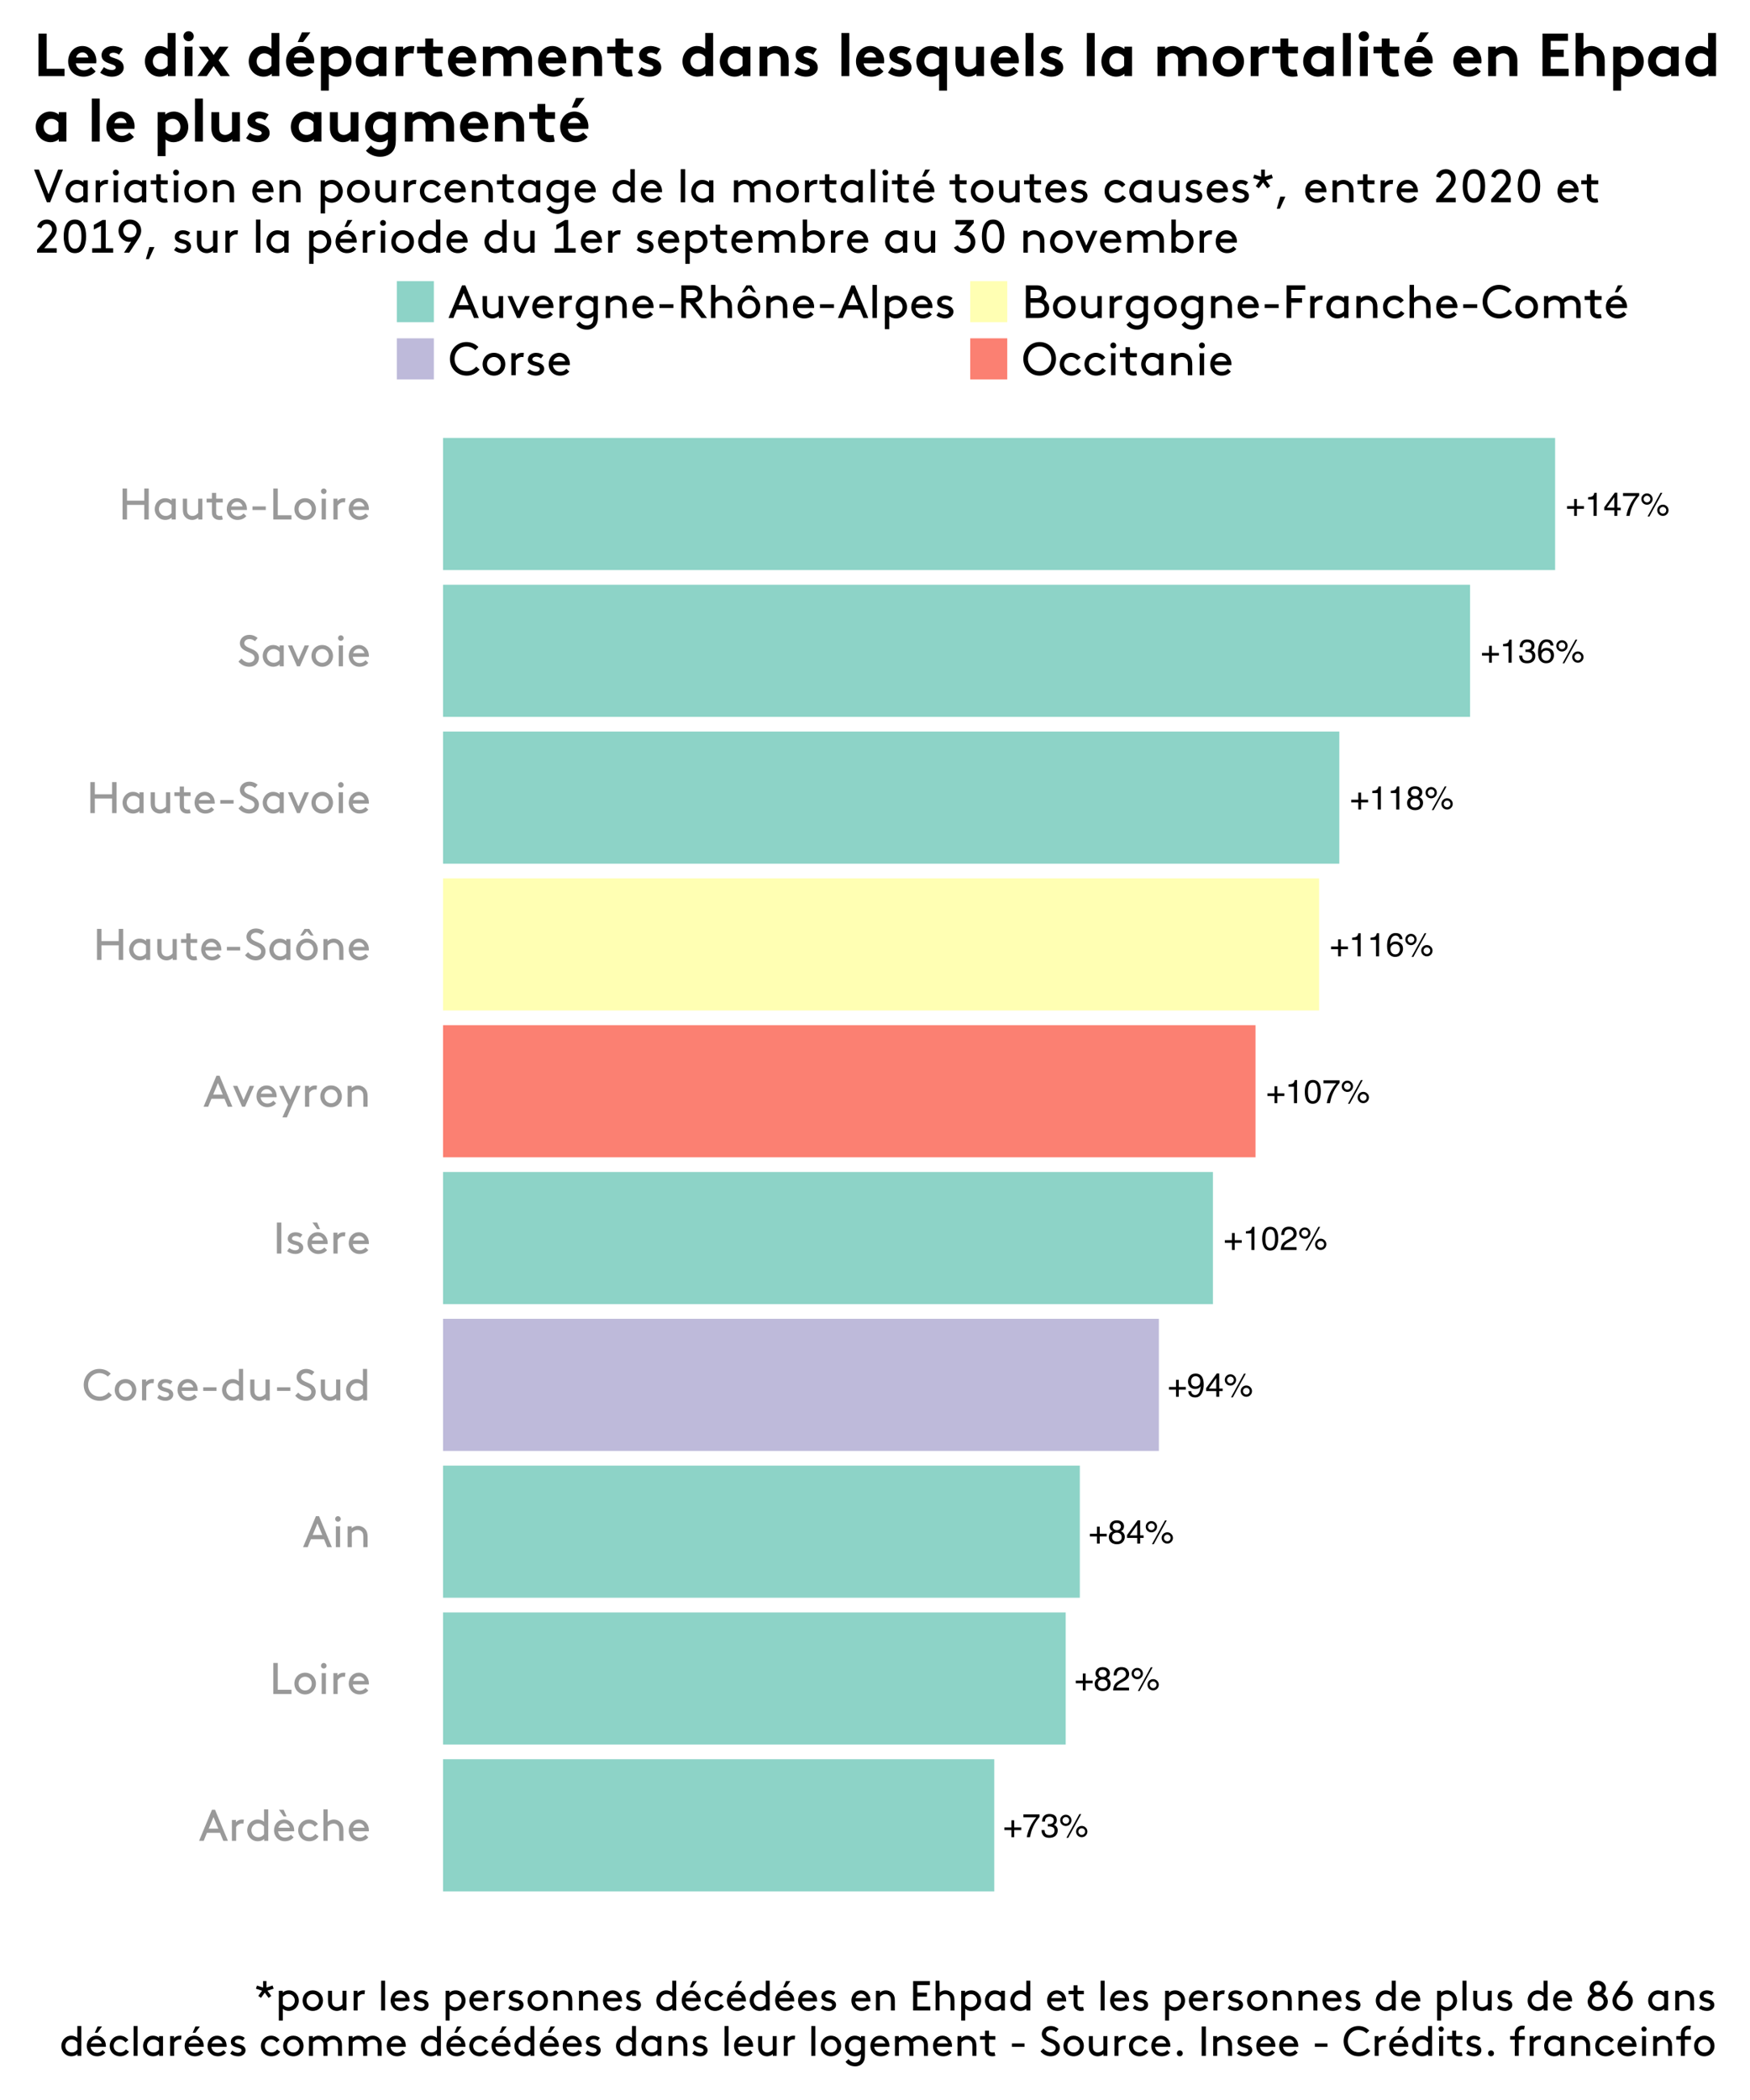 <?xml version="1.0" encoding="UTF-8"?>
<svg xmlns="http://www.w3.org/2000/svg" xmlns:xlink="http://www.w3.org/1999/xlink" width="750pt" height="900pt" viewBox="0 0 750 900" version="1.1">
<defs>
<g>
<symbol overflow="visible" id="glyph0-0">
<path style="stroke:none;" d="M 0.453 0 L 0.453 -10.203 L 8.547 -10.203 L 8.547 0 Z M 7.281 -1.281 L 7.281 -8.922 L 1.734 -8.922 L 1.734 -1.281 Z M 7.281 -1.281 "/>
</symbol>
<symbol overflow="visible" id="glyph0-1">
<path style="stroke:none;" d="M 0.641 -3.047 L 0.641 -4.203 L 3.672 -4.203 L 3.672 -7.25 L 4.859 -7.25 L 4.859 -4.203 L 7.875 -4.203 L 7.875 -3.047 L 4.859 -3.047 L 4.859 0 L 3.672 0 L 3.672 -3.047 Z M 0.641 -3.047 "/>
</symbol>
<symbol overflow="visible" id="glyph0-2">
<path style="stroke:none;" d="M 1.359 -7.047 L 1.359 -8 C 2.266 -8.082 2.895 -8.227 3.25 -8.438 C 3.602 -8.645 3.867 -9.133 4.047 -9.906 L 5.031 -9.906 L 5.031 0 L 3.703 0 L 3.703 -7.047 Z M 1.359 -7.047 "/>
</symbol>
<symbol overflow="visible" id="glyph0-3">
<path style="stroke:none;" d="M 4.703 -3.516 L 4.703 -8.031 L 1.516 -3.516 Z M 4.719 0 L 4.719 -2.438 L 0.359 -2.438 L 0.359 -3.656 L 4.922 -9.969 L 5.969 -9.969 L 5.969 -3.516 L 7.438 -3.516 L 7.438 -2.438 L 5.969 -2.438 L 5.969 0 Z M 4.719 0 "/>
</symbol>
<symbol overflow="visible" id="glyph0-4">
<path style="stroke:none;" d="M 7.438 -9.781 L 7.438 -8.688 C 7.113 -8.375 6.688 -7.832 6.156 -7.062 C 5.625 -6.301 5.156 -5.473 4.75 -4.578 C 4.352 -3.711 4.051 -2.926 3.844 -2.219 C 3.707 -1.758 3.531 -1.02 3.312 0 L 1.938 0 C 2.25 -1.895 2.941 -3.785 4.016 -5.672 C 4.648 -6.766 5.316 -7.711 6.016 -8.516 L 0.516 -8.516 L 0.516 -9.781 Z M 7.438 -9.781 "/>
</symbol>
<symbol overflow="visible" id="glyph0-5">
<path style="stroke:none;" d="M 9.688 -4.828 C 10.352 -4.828 10.922 -4.594 11.391 -4.125 C 11.867 -3.656 12.109 -3.086 12.109 -2.422 C 12.109 -1.754 11.867 -1.18 11.391 -0.703 C 10.922 -0.234 10.352 0 9.688 0 C 9.02 0 8.445 -0.234 7.969 -0.703 C 7.5 -1.18 7.266 -1.754 7.266 -2.422 C 7.266 -3.086 7.5 -3.656 7.969 -4.125 C 8.445 -4.594 9.02 -4.828 9.688 -4.828 Z M 8.688 -9.906 L 9.453 -9.906 L 3.891 0.266 L 3.125 0.266 Z M 2.875 -5.797 C 3.27 -5.797 3.609 -5.93 3.891 -6.203 C 4.172 -6.484 4.312 -6.82 4.312 -7.219 C 4.312 -7.613 4.172 -7.953 3.891 -8.234 C 3.609 -8.516 3.27 -8.656 2.875 -8.656 C 2.477 -8.656 2.141 -8.516 1.859 -8.234 C 1.578 -7.953 1.438 -7.613 1.438 -7.219 C 1.438 -6.82 1.578 -6.484 1.859 -6.203 C 2.141 -5.93 2.477 -5.797 2.875 -5.797 Z M 2.875 -9.641 C 3.539 -9.641 4.109 -9.398 4.578 -8.922 C 5.055 -8.453 5.297 -7.883 5.297 -7.219 C 5.297 -6.551 5.055 -5.977 4.578 -5.5 C 4.109 -5.031 3.539 -4.797 2.875 -4.797 C 2.207 -4.797 1.633 -5.031 1.156 -5.5 C 0.688 -5.977 0.453 -6.551 0.453 -7.219 C 0.453 -7.883 0.688 -8.453 1.156 -8.922 C 1.633 -9.398 2.207 -9.641 2.875 -9.641 Z M 9.688 -0.984 C 10.082 -0.984 10.422 -1.125 10.703 -1.406 C 10.984 -1.688 11.125 -2.023 11.125 -2.422 C 11.125 -2.805 10.984 -3.141 10.703 -3.422 C 10.422 -3.703 10.082 -3.844 9.688 -3.844 C 9.289 -3.844 8.953 -3.703 8.672 -3.422 C 8.391 -3.141 8.25 -2.805 8.25 -2.422 C 8.25 -2.023 8.391 -1.688 8.672 -1.406 C 8.953 -1.125 9.289 -0.984 9.688 -0.984 Z M 9.688 -0.984 "/>
</symbol>
<symbol overflow="visible" id="glyph0-6">
<path style="stroke:none;" d="M 3.688 0.266 C 2.52 0.266 1.672 -0.055 1.141 -0.703 C 0.609 -1.348 0.344 -2.133 0.344 -3.062 L 1.641 -3.062 C 1.703 -2.414 1.82 -1.945 2 -1.656 C 2.332 -1.133 2.922 -0.875 3.766 -0.875 C 4.422 -0.875 4.945 -1.047 5.344 -1.391 C 5.738 -1.742 5.938 -2.195 5.938 -2.75 C 5.938 -3.438 5.727 -3.914 5.312 -4.188 C 4.895 -4.469 4.312 -4.609 3.562 -4.609 C 3.477 -4.609 3.395 -4.602 3.312 -4.594 C 3.227 -4.594 3.145 -4.594 3.062 -4.594 L 3.062 -5.688 C 3.188 -5.676 3.289 -5.664 3.375 -5.656 C 3.469 -5.656 3.566 -5.656 3.672 -5.656 C 4.129 -5.656 4.508 -5.727 4.812 -5.875 C 5.344 -6.133 5.609 -6.598 5.609 -7.266 C 5.609 -7.766 5.43 -8.145 5.078 -8.406 C 4.723 -8.676 4.316 -8.812 3.859 -8.812 C 3.023 -8.812 2.445 -8.535 2.125 -7.984 C 1.945 -7.68 1.848 -7.242 1.828 -6.672 L 0.594 -6.672 C 0.594 -7.422 0.738 -8.051 1.031 -8.562 C 1.539 -9.488 2.438 -9.953 3.719 -9.953 C 4.727 -9.953 5.508 -9.727 6.062 -9.281 C 6.625 -8.832 6.906 -8.176 6.906 -7.312 C 6.906 -6.707 6.742 -6.211 6.422 -5.828 C 6.211 -5.598 5.945 -5.414 5.625 -5.281 C 6.145 -5.133 6.551 -4.852 6.844 -4.438 C 7.145 -4.031 7.297 -3.531 7.297 -2.938 C 7.297 -1.988 6.984 -1.219 6.359 -0.625 C 5.734 -0.031 4.844 0.266 3.688 0.266 Z M 3.688 0.266 "/>
</symbol>
<symbol overflow="visible" id="glyph0-7">
<path style="stroke:none;" d="M 4.156 -9.984 C 5.27 -9.984 6.047 -9.691 6.484 -9.109 C 6.922 -8.535 7.141 -7.945 7.141 -7.344 L 5.906 -7.344 C 5.832 -7.727 5.711 -8.035 5.547 -8.266 C 5.242 -8.68 4.785 -8.891 4.172 -8.891 C 3.473 -8.891 2.914 -8.566 2.5 -7.922 C 2.094 -7.273 1.867 -6.348 1.828 -5.141 C 2.109 -5.566 2.469 -5.883 2.906 -6.094 C 3.301 -6.27 3.742 -6.359 4.234 -6.359 C 5.066 -6.359 5.797 -6.094 6.422 -5.562 C 7.047 -5.031 7.359 -4.238 7.359 -3.188 C 7.359 -2.281 7.062 -1.477 6.469 -0.781 C 5.883 -0.094 5.047 0.25 3.953 0.25 C 3.023 0.25 2.223 -0.098 1.547 -0.797 C 0.867 -1.504 0.531 -2.691 0.531 -4.359 C 0.531 -5.598 0.68 -6.648 0.984 -7.516 C 1.566 -9.16 2.625 -9.984 4.156 -9.984 Z M 4.062 -0.859 C 4.719 -0.859 5.207 -1.078 5.531 -1.516 C 5.863 -1.961 6.031 -2.484 6.031 -3.078 C 6.031 -3.586 5.883 -4.07 5.594 -4.531 C 5.301 -5 4.77 -5.234 4 -5.234 C 3.469 -5.234 3 -5.051 2.594 -4.688 C 2.188 -4.332 1.984 -3.797 1.984 -3.078 C 1.984 -2.453 2.164 -1.926 2.531 -1.5 C 2.906 -1.07 3.414 -0.859 4.062 -0.859 Z M 4.062 -0.859 "/>
</symbol>
<symbol overflow="visible" id="glyph0-8">
<path style="stroke:none;" d="M 3.859 -5.781 C 4.41 -5.781 4.844 -5.93 5.156 -6.234 C 5.469 -6.547 5.625 -6.914 5.625 -7.344 C 5.625 -7.707 5.473 -8.047 5.172 -8.359 C 4.879 -8.672 4.43 -8.828 3.828 -8.828 C 3.223 -8.828 2.785 -8.672 2.516 -8.359 C 2.254 -8.047 2.125 -7.68 2.125 -7.266 C 2.125 -6.797 2.297 -6.43 2.641 -6.172 C 2.984 -5.91 3.391 -5.781 3.859 -5.781 Z M 3.938 -0.859 C 4.52 -0.859 5 -1.016 5.375 -1.328 C 5.758 -1.641 5.953 -2.102 5.953 -2.719 C 5.953 -3.363 5.754 -3.852 5.359 -4.188 C 4.973 -4.52 4.473 -4.688 3.859 -4.688 C 3.254 -4.688 2.766 -4.516 2.391 -4.172 C 2.016 -3.836 1.828 -3.367 1.828 -2.766 C 1.828 -2.242 2 -1.797 2.344 -1.422 C 2.688 -1.047 3.219 -0.859 3.938 -0.859 Z M 2.172 -5.297 C 1.816 -5.441 1.547 -5.613 1.359 -5.812 C 0.992 -6.188 0.812 -6.672 0.812 -7.266 C 0.812 -8.004 1.078 -8.641 1.609 -9.172 C 2.148 -9.703 2.91 -9.969 3.891 -9.969 C 4.848 -9.969 5.598 -9.719 6.141 -9.219 C 6.68 -8.719 6.953 -8.129 6.953 -7.453 C 6.953 -6.836 6.797 -6.336 6.484 -5.953 C 6.305 -5.734 6.031 -5.52 5.656 -5.312 C 6.07 -5.125 6.395 -4.906 6.625 -4.656 C 7.07 -4.195 7.297 -3.598 7.297 -2.859 C 7.297 -1.984 7 -1.238 6.406 -0.625 C 5.82 -0.02 4.992 0.281 3.922 0.281 C 2.953 0.281 2.129 0.02 1.453 -0.5 C 0.785 -1.031 0.453 -1.797 0.453 -2.797 C 0.453 -3.379 0.594 -3.883 0.875 -4.312 C 1.164 -4.738 1.598 -5.066 2.172 -5.297 Z M 2.172 -5.297 "/>
</symbol>
<symbol overflow="visible" id="glyph0-9">
<path style="stroke:none;" d="M 3.844 -9.938 C 5.133 -9.938 6.066 -9.41 6.641 -8.359 C 7.078 -7.535 7.297 -6.41 7.297 -4.984 C 7.297 -3.629 7.098 -2.508 6.703 -1.625 C 6.117 -0.363 5.164 0.266 3.844 0.266 C 2.645 0.266 1.754 -0.25 1.172 -1.281 C 0.68 -2.145 0.438 -3.305 0.438 -4.766 C 0.438 -5.898 0.582 -6.867 0.875 -7.672 C 1.426 -9.18 2.414 -9.938 3.844 -9.938 Z M 3.828 -0.875 C 4.473 -0.875 4.988 -1.16 5.375 -1.734 C 5.758 -2.305 5.953 -3.375 5.953 -4.938 C 5.953 -6.062 5.812 -6.988 5.531 -7.719 C 5.258 -8.445 4.723 -8.812 3.922 -8.812 C 3.18 -8.812 2.641 -8.461 2.297 -7.766 C 1.961 -7.078 1.797 -6.062 1.797 -4.719 C 1.797 -3.707 1.906 -2.895 2.125 -2.281 C 2.457 -1.344 3.023 -0.875 3.828 -0.875 Z M 3.828 -0.875 "/>
</symbol>
<symbol overflow="visible" id="glyph0-10">
<path style="stroke:none;" d="M 0.438 0 C 0.488 -0.852 0.664 -1.598 0.969 -2.234 C 1.281 -2.867 1.883 -3.445 2.781 -3.969 L 4.109 -4.734 C 4.703 -5.078 5.117 -5.375 5.359 -5.625 C 5.742 -6.008 5.938 -6.445 5.938 -6.938 C 5.938 -7.52 5.758 -7.977 5.406 -8.312 C 5.062 -8.656 4.602 -8.828 4.031 -8.828 C 3.176 -8.828 2.582 -8.504 2.25 -7.859 C 2.07 -7.516 1.973 -7.035 1.953 -6.422 L 0.688 -6.422 C 0.695 -7.285 0.859 -7.988 1.172 -8.531 C 1.711 -9.5 2.664 -9.984 4.031 -9.984 C 5.164 -9.984 5.992 -9.672 6.516 -9.047 C 7.047 -8.43 7.312 -7.75 7.312 -7 C 7.312 -6.195 7.035 -5.516 6.484 -4.953 C 6.148 -4.629 5.566 -4.234 4.734 -3.766 L 3.781 -3.234 C 3.332 -2.984 2.977 -2.742 2.719 -2.516 C 2.25 -2.117 1.957 -1.676 1.844 -1.188 L 7.266 -1.188 L 7.266 0 Z M 0.438 0 "/>
</symbol>
<symbol overflow="visible" id="glyph0-11">
<path style="stroke:none;" d="M 1.891 -2.406 C 1.922 -1.719 2.188 -1.238 2.688 -0.969 C 2.938 -0.832 3.223 -0.766 3.547 -0.766 C 4.141 -0.766 4.645 -1.008 5.062 -1.5 C 5.488 -2 5.789 -3.016 5.969 -4.547 C 5.688 -4.098 5.344 -3.785 4.938 -3.609 C 4.531 -3.43 4.086 -3.344 3.609 -3.344 C 2.66 -3.344 1.906 -3.641 1.344 -4.234 C 0.781 -4.836 0.5 -5.609 0.5 -6.547 C 0.5 -7.453 0.773 -8.242 1.328 -8.922 C 1.879 -9.609 2.691 -9.953 3.766 -9.953 C 5.211 -9.953 6.211 -9.301 6.766 -8 C 7.078 -7.281 7.234 -6.379 7.234 -5.297 C 7.234 -4.086 7.047 -3.008 6.672 -2.062 C 6.066 -0.5 5.039 0.281 3.594 0.281 C 2.625 0.281 1.883 0.023 1.375 -0.484 C 0.875 -0.992 0.625 -1.633 0.625 -2.406 Z M 3.781 -4.438 C 4.281 -4.438 4.734 -4.598 5.141 -4.922 C 5.547 -5.254 5.75 -5.828 5.75 -6.641 C 5.75 -7.367 5.566 -7.91 5.203 -8.266 C 4.836 -8.629 4.367 -8.812 3.797 -8.812 C 3.18 -8.812 2.695 -8.609 2.344 -8.203 C 1.988 -7.797 1.812 -7.25 1.812 -6.562 C 1.812 -5.914 1.969 -5.398 2.281 -5.016 C 2.594 -4.629 3.094 -4.438 3.781 -4.438 Z M 3.781 -4.438 "/>
</symbol>
<symbol overflow="visible" id="glyph1-0">
<path style="stroke:none;" d="M 1.422 0 L 8.812 0 L 8.812 -13.297 L 1.422 -13.297 Z M 3.234 -11.594 L 7.016 -11.594 L 7.016 -1.703 L 3.234 -1.703 Z M 3.234 -11.594 "/>
</symbol>
<symbol overflow="visible" id="glyph1-1">
<path style="stroke:none;" d="M 10.469 0 L 12.438 0 L 6.938 -13.297 L 5.609 -13.297 L 0.094 0 L 2.078 0 L 3.453 -3.422 L 9.062 -3.422 Z M 6.266 -10.172 L 8.328 -5.219 L 4.219 -5.219 Z M 6.266 -10.172 "/>
</symbol>
<symbol overflow="visible" id="glyph1-2">
<path style="stroke:none;" d="M 6.75 -9.062 C 6.531 -9.094 6.234 -9.125 6.047 -9.125 C 4.734 -9.125 3.797 -8.516 3.359 -7.906 L 3.359 -8.938 L 1.609 -8.938 L 1.609 0 L 3.422 0 L 3.422 -5.906 C 3.906 -6.766 4.906 -7.406 5.828 -7.406 C 6.125 -7.406 6.328 -7.391 6.531 -7.328 Z M 6.75 -9.062 "/>
</symbol>
<symbol overflow="visible" id="glyph1-3">
<path style="stroke:none;" d="M 8.125 0 L 9.875 0 L 9.875 -13.484 L 8.078 -13.484 L 8.078 -8.156 C 7.281 -8.812 6.312 -9.125 5.344 -9.125 C 4.5 -9.125 3.766 -8.906 3.156 -8.547 C 1.812 -7.75 0.859 -6.25 0.859 -4.469 C 0.859 -2.672 1.781 -1.203 3.141 -0.406 C 3.75 -0.031 4.578 0.188 5.375 0.188 C 6.438 0.188 7.406 -0.172 8.125 -0.812 Z M 8.078 -2.797 C 7.469 -1.969 6.531 -1.516 5.625 -1.516 C 3.891 -1.516 2.656 -2.875 2.656 -4.469 C 2.656 -6.016 3.797 -7.406 5.531 -7.406 C 6.609 -7.406 7.531 -6.859 8.078 -6.141 Z M 8.078 -2.797 "/>
</symbol>
<symbol overflow="visible" id="glyph1-4">
<path style="stroke:none;" d="M 6.219 -10.453 L 4.984 -13.297 L 2.984 -13.297 L 4.984 -10.453 Z M 9.484 -4.078 C 9.5 -4.25 9.5 -4.391 9.5 -4.469 C 9.5 -7.109 7.688 -9.125 5.203 -9.125 C 2.672 -9.125 0.859 -7.141 0.859 -4.469 C 0.859 -1.781 2.875 0.188 5.469 0.188 C 7.297 0.188 8.562 -0.625 9.234 -1.484 L 8.062 -2.609 C 7.547 -2.031 6.828 -1.391 5.484 -1.391 C 3.938 -1.391 2.703 -2.578 2.609 -4.078 Z M 5.266 -7.547 C 6.328 -7.547 7.359 -6.75 7.625 -5.609 L 2.75 -5.609 C 3.062 -6.766 4.109 -7.547 5.266 -7.547 Z M 5.266 -7.547 "/>
</symbol>
<symbol overflow="visible" id="glyph1-5">
<path style="stroke:none;" d="M 8.203 -2.906 C 7.641 -2.141 6.797 -1.516 5.625 -1.516 C 3.906 -1.516 2.656 -2.719 2.656 -4.469 C 2.656 -6.156 3.891 -7.406 5.516 -7.406 C 6.656 -7.406 7.484 -6.75 7.984 -6.062 L 9.312 -7.188 C 8.469 -8.344 7.062 -9.125 5.516 -9.125 C 2.828 -9.125 0.859 -7.109 0.859 -4.469 C 0.859 -1.828 2.875 0.188 5.625 0.188 C 7.266 0.188 8.859 -0.672 9.594 -1.906 Z M 8.203 -2.906 "/>
</symbol>
<symbol overflow="visible" id="glyph1-6">
<path style="stroke:none;" d="M 3.422 -13.484 L 1.609 -13.484 L 1.609 0 L 3.422 0 L 3.422 -6.141 C 3.953 -6.781 4.812 -7.406 5.984 -7.406 C 6.719 -7.406 7.406 -7.062 7.828 -6.531 C 8.156 -6.141 8.359 -5.609 8.359 -4.469 L 8.359 0 L 10.172 0 L 10.172 -4.375 C 10.172 -5.906 9.859 -6.828 9.297 -7.547 C 8.531 -8.516 7.359 -9.125 6.047 -9.125 C 4.812 -9.125 3.906 -8.562 3.422 -8.156 Z M 3.422 -13.484 "/>
</symbol>
<symbol overflow="visible" id="glyph1-7">
<path style="stroke:none;" d="M 9.484 -4.078 C 9.5 -4.25 9.5 -4.391 9.5 -4.469 C 9.5 -7.109 7.688 -9.125 5.203 -9.125 C 2.672 -9.125 0.859 -7.141 0.859 -4.469 C 0.859 -1.781 2.875 0.188 5.469 0.188 C 7.297 0.188 8.562 -0.625 9.234 -1.484 L 8.062 -2.609 C 7.547 -2.031 6.828 -1.391 5.484 -1.391 C 3.938 -1.391 2.703 -2.578 2.609 -4.078 Z M 5.266 -7.547 C 6.328 -7.547 7.359 -6.75 7.625 -5.609 L 2.75 -5.609 C 3.062 -6.766 4.109 -7.547 5.266 -7.547 Z M 5.266 -7.547 "/>
</symbol>
<symbol overflow="visible" id="glyph1-8">
<path style="stroke:none;" d="M 3.609 -13.297 L 1.703 -13.297 L 1.703 0 L 9.5 0 L 9.5 -1.812 L 3.609 -1.812 Z M 3.609 -13.297 "/>
</symbol>
<symbol overflow="visible" id="glyph1-9">
<path style="stroke:none;" d="M 0.859 -4.469 C 0.859 -1.812 2.828 0.188 5.469 0.188 C 8.109 0.188 10.094 -1.812 10.094 -4.469 C 10.094 -7.125 8.109 -9.125 5.469 -9.125 C 2.828 -9.125 0.859 -7.125 0.859 -4.469 Z M 2.656 -4.469 C 2.656 -6.094 3.812 -7.406 5.469 -7.406 C 7.125 -7.406 8.281 -6.094 8.281 -4.469 C 8.281 -2.828 7.125 -1.516 5.469 -1.516 C 3.812 -1.516 2.656 -2.828 2.656 -4.469 Z M 2.656 -4.469 "/>
</symbol>
<symbol overflow="visible" id="glyph1-10">
<path style="stroke:none;" d="M 1.609 0 L 3.422 0 L 3.422 -8.938 L 1.609 -8.938 Z M 1.328 -12.109 C 1.328 -11.438 1.844 -10.922 2.516 -10.922 C 3.172 -10.922 3.703 -11.438 3.703 -12.109 C 3.703 -12.766 3.172 -13.297 2.516 -13.297 C 1.844 -13.297 1.328 -12.766 1.328 -12.109 Z M 1.328 -12.109 "/>
</symbol>
<symbol overflow="visible" id="glyph1-11">
<path style="stroke:none;" d="M 3.359 -8.938 L 1.609 -8.938 L 1.609 0 L 3.422 0 L 3.422 -6.141 C 3.953 -6.781 4.812 -7.406 5.984 -7.406 C 6.719 -7.406 7.406 -7.062 7.828 -6.531 C 8.156 -6.141 8.359 -5.609 8.359 -4.469 L 8.359 0 L 10.172 0 L 10.172 -4.375 C 10.172 -5.906 9.859 -6.828 9.297 -7.547 C 8.531 -8.516 7.359 -9.125 6.047 -9.125 C 4.75 -9.125 3.844 -8.531 3.359 -8.078 Z M 3.359 -8.938 "/>
</symbol>
<symbol overflow="visible" id="glyph1-12">
<path style="stroke:none;" d="M 0.672 -6.656 C 0.672 -2.719 3.594 0.188 7.562 0.188 C 9.609 0.188 11.594 -0.812 12.734 -2.281 L 11.375 -3.5 C 10.641 -2.609 9.344 -1.609 7.562 -1.609 C 4.734 -1.609 2.562 -3.641 2.562 -6.656 C 2.562 -9.516 4.672 -11.688 7.391 -11.688 C 8.812 -11.688 10.203 -11.031 10.984 -10.188 L 12.25 -11.438 C 11.094 -12.719 9.297 -13.484 7.391 -13.484 C 3.547 -13.484 0.672 -10.484 0.672 -6.656 Z M 0.672 -6.656 "/>
</symbol>
<symbol overflow="visible" id="glyph1-13">
<path style="stroke:none;" d="M 0.766 -1.047 C 1.75 -0.25 2.938 0.188 4.375 0.188 C 6.125 0.188 7.688 -0.859 7.688 -2.547 C 7.688 -4.391 5.859 -5.016 4.453 -5.375 C 3.547 -5.609 2.844 -5.812 2.844 -6.422 C 2.844 -7.125 3.594 -7.547 4.469 -7.547 C 5.188 -7.547 5.828 -7.266 6.391 -6.844 L 7.312 -8.125 C 6.609 -8.703 5.656 -9.125 4.344 -9.125 C 2.75 -9.125 1.047 -8.25 1.047 -6.328 C 1.047 -5.078 2.016 -4.391 3.094 -4.031 C 4.406 -3.594 5.891 -3.531 5.891 -2.516 C 5.891 -1.812 5.109 -1.391 4.328 -1.391 C 3.438 -1.391 2.531 -1.734 1.688 -2.375 Z M 0.766 -1.047 "/>
</symbol>
<symbol overflow="visible" id="glyph1-14">
<path style="stroke:none;" d="M 1.516 -5.609 L 1.516 -4.078 L 7.219 -4.078 L 7.219 -5.609 Z M 1.516 -5.609 "/>
</symbol>
<symbol overflow="visible" id="glyph1-15">
<path style="stroke:none;" d="M 5.422 0.188 C 6.656 0.188 7.641 -0.438 8.031 -0.812 L 8.031 0 L 9.781 0 L 9.781 -8.938 L 7.984 -8.938 L 7.984 -2.797 C 7.469 -2.188 6.578 -1.516 5.469 -1.516 C 4.781 -1.516 4.141 -1.828 3.75 -2.297 C 3.422 -2.672 3.234 -3.172 3.234 -4.078 L 3.234 -8.938 L 1.422 -8.938 L 1.422 -4.375 C 1.422 -2.875 1.688 -2 2.234 -1.312 C 2.984 -0.375 4.141 0.188 5.422 0.188 Z M 5.422 0.188 "/>
</symbol>
<symbol overflow="visible" id="glyph1-16">
<path style="stroke:none;" d="M 0.562 -2.031 C 1.75 -0.609 3.406 0.188 5.219 0.188 C 7.547 0.188 9.344 -1.328 9.344 -3.672 C 9.344 -5.188 8.516 -6.125 7.625 -6.703 C 5.906 -7.844 3.078 -8.203 3.078 -9.906 C 3.078 -11.062 4.188 -11.688 5.281 -11.688 C 6.125 -11.688 6.938 -11.375 7.656 -10.766 L 8.781 -12.156 C 8.078 -12.75 6.891 -13.484 5.203 -13.484 C 2.891 -13.484 1.172 -11.891 1.172 -9.953 C 1.172 -8.562 1.922 -7.656 2.875 -7.031 C 4.641 -5.875 7.453 -5.641 7.453 -3.609 C 7.453 -2.406 6.359 -1.609 5.125 -1.609 C 3.766 -1.609 2.656 -2.375 1.875 -3.328 Z M 0.562 -2.031 "/>
</symbol>
<symbol overflow="visible" id="glyph1-17">
<path style="stroke:none;" d="M 1.703 0 L 3.609 0 L 3.609 -13.297 L 1.703 -13.297 Z M 1.703 0 "/>
</symbol>
<symbol overflow="visible" id="glyph1-18">
<path style="stroke:none;" d="M 4.062 0 L 5.312 0 L 9.203 -8.938 L 7.328 -8.938 L 4.688 -2.844 L 2.047 -8.938 L 0.188 -8.938 Z M 4.062 0 "/>
</symbol>
<symbol overflow="visible" id="glyph1-19">
<path style="stroke:none;" d="M 3.516 4.562 L 9.391 -8.938 L 7.484 -8.938 L 4.922 -3.047 L 2.125 -8.938 L 0.188 -8.938 L 4.016 -0.938 L 1.594 4.562 Z M 3.516 4.562 "/>
</symbol>
<symbol overflow="visible" id="glyph1-20">
<path style="stroke:none;" d="M 11.016 0 L 12.922 0 L 12.922 -13.297 L 11.016 -13.297 L 11.016 -8.078 L 3.609 -8.078 L 3.609 -13.297 L 1.703 -13.297 L 1.703 0 L 3.609 0 L 3.609 -6.266 L 11.016 -6.266 Z M 11.016 0 "/>
</symbol>
<symbol overflow="visible" id="glyph1-21">
<path style="stroke:none;" d="M 8.125 0 L 9.875 0 L 9.875 -8.938 L 8.125 -8.938 L 8.125 -8.109 C 7.312 -8.812 6.344 -9.125 5.344 -9.125 C 4.5 -9.125 3.766 -8.906 3.156 -8.547 C 1.812 -7.75 0.859 -6.25 0.859 -4.469 C 0.859 -2.672 1.781 -1.203 3.141 -0.406 C 3.75 -0.031 4.578 0.188 5.375 0.188 C 6.438 0.188 7.406 -0.172 8.125 -0.812 Z M 8.078 -2.797 C 7.469 -1.969 6.531 -1.516 5.625 -1.516 C 3.891 -1.516 2.656 -2.875 2.656 -4.469 C 2.656 -6.016 3.797 -7.406 5.531 -7.406 C 6.609 -7.406 7.531 -6.859 8.078 -6.141 Z M 8.078 -2.797 "/>
</symbol>
<symbol overflow="visible" id="glyph1-22">
<path style="stroke:none;" d="M 6.766 -1.641 C 6.5 -1.562 6.047 -1.516 5.781 -1.516 C 5.297 -1.516 4.781 -1.688 4.547 -2 C 4.312 -2.266 4.281 -2.656 4.281 -3.141 L 4.281 -7.312 L 7.125 -7.312 L 7.125 -8.938 L 4.281 -8.938 L 4.281 -11.406 L 2.469 -11.406 L 2.469 -8.938 L 0.188 -8.938 L 0.188 -7.312 L 2.469 -7.312 L 2.469 -3.234 C 2.469 -2.266 2.656 -1.438 3.188 -0.859 C 3.766 -0.203 4.594 0.188 5.719 0.188 C 6.234 0.188 6.781 0.109 7.125 0 Z M 6.766 -1.641 "/>
</symbol>
<symbol overflow="visible" id="glyph1-23">
<path style="stroke:none;" d="M 0.859 -4.469 C 0.859 -1.812 2.828 0.188 5.469 0.188 C 8.109 0.188 10.094 -1.812 10.094 -4.469 C 10.094 -7.125 8.109 -9.125 5.469 -9.125 C 2.828 -9.125 0.859 -7.125 0.859 -4.469 Z M 2.656 -4.469 C 2.656 -6.094 3.812 -7.406 5.469 -7.406 C 7.125 -7.406 8.281 -6.094 8.281 -4.469 C 8.281 -2.828 7.125 -1.516 5.469 -1.516 C 3.812 -1.516 2.656 -2.828 2.656 -4.469 Z M 3.859 -10.453 L 5.469 -12.234 L 7.094 -10.453 L 8.328 -10.453 L 6.516 -13.297 L 4.422 -13.297 L 2.625 -10.453 Z M 3.859 -10.453 "/>
</symbol>
<symbol overflow="visible" id="glyph2-0">
<path style="stroke:none;" d="M 1.5 0 L 9.281 0 L 9.281 -14 L 1.5 -14 Z M 3.406 -12.203 L 7.375 -12.203 L 7.375 -1.797 L 3.406 -1.797 Z M 3.406 -12.203 "/>
</symbol>
<symbol overflow="visible" id="glyph2-1">
<path style="stroke:none;" d="M 11.016 0 L 13.094 0 L 7.297 -14 L 5.906 -14 L 0.094 0 L 2.188 0 L 3.641 -3.594 L 9.547 -3.594 Z M 6.594 -10.703 L 8.766 -5.5 L 4.438 -5.5 Z M 6.594 -10.703 "/>
</symbol>
<symbol overflow="visible" id="glyph2-2">
<path style="stroke:none;" d="M 5.703 0.203 C 7 0.203 8.047 -0.453 8.453 -0.859 L 8.453 0 L 10.297 0 L 10.297 -9.406 L 8.406 -9.406 L 8.406 -2.938 C 7.859 -2.297 6.922 -1.594 5.766 -1.594 C 5.047 -1.594 4.359 -1.922 3.938 -2.422 C 3.594 -2.812 3.406 -3.344 3.406 -4.297 L 3.406 -9.406 L 1.5 -9.406 L 1.5 -4.594 C 1.5 -3.016 1.781 -2.094 2.359 -1.375 C 3.141 -0.406 4.359 0.203 5.703 0.203 Z M 5.703 0.203 "/>
</symbol>
<symbol overflow="visible" id="glyph2-3">
<path style="stroke:none;" d="M 4.281 0 L 5.594 0 L 9.688 -9.406 L 7.719 -9.406 L 4.938 -3 L 2.156 -9.406 L 0.203 -9.406 Z M 4.281 0 "/>
</symbol>
<symbol overflow="visible" id="glyph2-4">
<path style="stroke:none;" d="M 9.984 -4.297 C 10 -4.484 10 -4.625 10 -4.703 C 10 -7.484 8.094 -9.594 5.484 -9.594 C 2.812 -9.594 0.906 -7.516 0.906 -4.703 C 0.906 -1.875 3.016 0.203 5.766 0.203 C 7.688 0.203 9.016 -0.656 9.719 -1.562 L 8.484 -2.734 C 7.938 -2.141 7.188 -1.453 5.781 -1.453 C 4.141 -1.453 2.844 -2.719 2.734 -4.297 Z M 5.547 -7.938 C 6.656 -7.938 7.734 -7.094 8.016 -5.906 L 2.906 -5.906 C 3.219 -7.125 4.312 -7.938 5.547 -7.938 Z M 5.547 -7.938 "/>
</symbol>
<symbol overflow="visible" id="glyph2-5">
<path style="stroke:none;" d="M 7.094 -9.547 C 6.875 -9.578 6.562 -9.594 6.359 -9.594 C 4.984 -9.594 4 -8.953 3.547 -8.312 L 3.547 -9.406 L 1.703 -9.406 L 1.703 0 L 3.594 0 L 3.594 -6.219 C 4.125 -7.125 5.156 -7.797 6.141 -7.797 C 6.438 -7.797 6.656 -7.781 6.875 -7.719 Z M 7.094 -9.547 "/>
</symbol>
<symbol overflow="visible" id="glyph2-6">
<path style="stroke:none;" d="M 8.5 -0.812 L 8.5 -0.297 C 8.5 0.875 8.312 1.594 7.984 2.125 C 7.516 2.812 6.719 3.203 5.703 3.203 C 4.156 3.203 3.281 2.422 2.594 1.516 L 1.203 2.812 C 1.797 3.766 3.344 5 5.781 5 C 7.641 5 9.078 4.141 9.844 2.688 C 10.219 1.938 10.406 1 10.406 -0.406 L 10.406 -9.406 L 8.562 -9.406 L 8.562 -8.547 C 7.703 -9.281 6.688 -9.594 5.625 -9.594 C 4.734 -9.594 3.953 -9.375 3.312 -9 C 1.906 -8.156 0.906 -6.578 0.906 -4.703 C 0.906 -2.812 1.875 -1.266 3.297 -0.422 C 3.938 -0.047 4.812 0.203 5.656 0.203 C 6.781 0.203 7.734 -0.156 8.5 -0.812 Z M 8.5 -2.938 C 7.859 -2.078 6.875 -1.594 5.922 -1.594 C 4.094 -1.594 2.797 -3.016 2.797 -4.703 C 2.797 -6.344 4 -7.797 5.812 -7.797 C 6.953 -7.797 7.922 -7.219 8.5 -6.453 Z M 8.5 -2.938 "/>
</symbol>
<symbol overflow="visible" id="glyph2-7">
<path style="stroke:none;" d="M 3.547 -9.406 L 1.703 -9.406 L 1.703 0 L 3.594 0 L 3.594 -6.453 C 4.156 -7.141 5.062 -7.797 6.297 -7.797 C 7.078 -7.797 7.797 -7.438 8.234 -6.875 C 8.578 -6.453 8.797 -5.906 8.797 -4.703 L 8.797 0 L 10.703 0 L 10.703 -4.594 C 10.703 -6.219 10.375 -7.188 9.781 -7.938 C 8.984 -8.953 7.734 -9.594 6.359 -9.594 C 5 -9.594 4.047 -8.984 3.547 -8.5 Z M 3.547 -9.406 "/>
</symbol>
<symbol overflow="visible" id="glyph2-8">
<path style="stroke:none;" d="M 1.594 -5.906 L 1.594 -4.297 L 7.594 -4.297 L 7.594 -5.906 Z M 1.594 -5.906 "/>
</symbol>
<symbol overflow="visible" id="glyph2-9">
<path style="stroke:none;" d="M 5.406 -6.594 L 10.375 0 L 12.797 0 L 7.781 -6.688 C 8.484 -6.797 8.984 -7.062 9.422 -7.422 C 10.266 -8.094 10.797 -9.141 10.797 -10.297 C 10.797 -11.453 10.266 -12.5 9.422 -13.188 C 8.781 -13.703 7.984 -14 6.703 -14 L 1.797 -14 L 1.797 0 L 3.797 0 L 3.797 -6.594 Z M 3.797 -8.5 L 3.797 -12.094 L 6.594 -12.094 C 7.5 -12.094 7.953 -11.906 8.281 -11.578 C 8.594 -11.266 8.797 -10.797 8.797 -10.297 C 8.797 -9.797 8.594 -9.344 8.281 -9.016 C 7.953 -8.703 7.5 -8.5 6.594 -8.5 Z M 3.797 -8.5 "/>
</symbol>
<symbol overflow="visible" id="glyph2-10">
<path style="stroke:none;" d="M 3.594 -14.203 L 1.703 -14.203 L 1.703 0 L 3.594 0 L 3.594 -6.453 C 4.156 -7.141 5.062 -7.797 6.297 -7.797 C 7.078 -7.797 7.797 -7.438 8.234 -6.875 C 8.578 -6.453 8.797 -5.906 8.797 -4.703 L 8.797 0 L 10.703 0 L 10.703 -4.594 C 10.703 -6.219 10.375 -7.188 9.781 -7.938 C 8.984 -8.953 7.734 -9.594 6.359 -9.594 C 5.062 -9.594 4.125 -9.016 3.594 -8.578 Z M 3.594 -14.203 "/>
</symbol>
<symbol overflow="visible" id="glyph2-11">
<path style="stroke:none;" d="M 0.906 -4.703 C 0.906 -1.906 2.984 0.203 5.766 0.203 C 8.547 0.203 10.625 -1.906 10.625 -4.703 C 10.625 -7.5 8.547 -9.594 5.766 -9.594 C 2.984 -9.594 0.906 -7.5 0.906 -4.703 Z M 2.797 -4.703 C 2.797 -6.422 4.016 -7.797 5.766 -7.797 C 7.5 -7.797 8.719 -6.422 8.719 -4.703 C 8.719 -2.984 7.5 -1.594 5.766 -1.594 C 4.016 -1.594 2.797 -2.984 2.797 -4.703 Z M 4.062 -11 L 5.766 -12.875 L 7.453 -11 L 8.766 -11 L 6.859 -14 L 4.656 -14 L 2.766 -11 Z M 4.062 -11 "/>
</symbol>
<symbol overflow="visible" id="glyph2-12">
<path style="stroke:none;" d="M 1.703 0 L 3.594 0 L 3.594 -14.203 L 1.703 -14.203 Z M 1.703 0 "/>
</symbol>
<symbol overflow="visible" id="glyph2-13">
<path style="stroke:none;" d="M 3.594 -0.812 C 4.359 -0.156 5.312 0.203 6.438 0.203 C 7.281 0.203 8.156 -0.047 8.797 -0.422 C 10.219 -1.266 11.203 -2.812 11.203 -4.703 C 11.203 -6.578 10.203 -8.156 8.781 -9 C 8.141 -9.375 7.359 -9.594 6.484 -9.594 C 5.422 -9.594 4.406 -9.281 3.547 -8.547 L 3.547 -9.406 L 1.703 -9.406 L 1.703 4.797 L 3.594 4.797 Z M 3.594 -6.453 C 4.188 -7.219 5.141 -7.797 6.281 -7.797 C 8.094 -7.797 9.297 -6.344 9.297 -4.703 C 9.297 -3.016 8 -1.594 6.188 -1.594 C 5.219 -1.594 4.234 -2.078 3.594 -2.938 Z M 3.594 -6.453 "/>
</symbol>
<symbol overflow="visible" id="glyph2-14">
<path style="stroke:none;" d="M 0.797 -1.094 C 1.844 -0.266 3.094 0.203 4.594 0.203 C 6.438 0.203 8.094 -0.906 8.094 -2.688 C 8.094 -4.625 6.156 -5.281 4.688 -5.656 C 3.734 -5.906 3 -6.125 3 -6.766 C 3 -7.5 3.781 -7.938 4.703 -7.938 C 5.453 -7.938 6.141 -7.641 6.719 -7.203 L 7.703 -8.562 C 6.953 -9.156 5.953 -9.594 4.578 -9.594 C 2.906 -9.594 1.094 -8.688 1.094 -6.656 C 1.094 -5.344 2.125 -4.625 3.266 -4.234 C 4.641 -3.781 6.203 -3.719 6.203 -2.641 C 6.203 -1.906 5.375 -1.453 4.562 -1.453 C 3.625 -1.453 2.656 -1.812 1.781 -2.5 Z M 0.797 -1.094 "/>
</symbol>
<symbol overflow="visible" id="glyph2-15">
<path style="stroke:none;" d="M 3.797 -1.906 L 3.797 -6.594 L 6.844 -6.594 C 8.094 -6.594 8.703 -6.312 9.141 -5.875 C 9.547 -5.453 9.797 -4.906 9.797 -4.266 C 9.797 -3.625 9.547 -3.047 9.141 -2.625 C 8.703 -2.188 8.094 -1.906 6.844 -1.906 Z M 3.797 -8.5 L 3.797 -12.094 L 6.203 -12.094 C 7.312 -12.094 7.797 -11.875 8.125 -11.516 C 8.422 -11.203 8.594 -10.781 8.594 -10.297 C 8.594 -9.812 8.422 -9.406 8.125 -9.078 C 7.797 -8.719 7.312 -8.5 6.203 -8.5 Z M 7.203 0 C 8.625 0 9.547 -0.344 10.266 -0.938 C 11.203 -1.703 11.797 -2.875 11.797 -4.188 C 11.797 -5.766 10.812 -7.203 9.5 -7.859 C 10.156 -8.484 10.594 -9.406 10.594 -10.359 C 10.594 -11.406 10.156 -12.359 9.438 -13.016 C 8.781 -13.625 7.922 -14 6.562 -14 L 1.797 -14 L 1.797 0 Z M 7.203 0 "/>
</symbol>
<symbol overflow="visible" id="glyph2-16">
<path style="stroke:none;" d="M 0.906 -4.703 C 0.906 -1.906 2.984 0.203 5.766 0.203 C 8.547 0.203 10.625 -1.906 10.625 -4.703 C 10.625 -7.5 8.547 -9.594 5.766 -9.594 C 2.984 -9.594 0.906 -7.5 0.906 -4.703 Z M 2.797 -4.703 C 2.797 -6.422 4.016 -7.797 5.766 -7.797 C 7.5 -7.797 8.719 -6.422 8.719 -4.703 C 8.719 -2.984 7.5 -1.594 5.766 -1.594 C 4.016 -1.594 2.797 -2.984 2.797 -4.703 Z M 2.797 -4.703 "/>
</symbol>
<symbol overflow="visible" id="glyph2-17">
<path style="stroke:none;" d="M 3.797 -8.5 L 3.797 -12.094 L 9.797 -12.094 L 9.797 -14 L 1.797 -14 L 1.797 0 L 3.797 0 L 3.797 -6.594 L 8.406 -6.594 L 8.406 -8.5 Z M 3.797 -8.5 "/>
</symbol>
<symbol overflow="visible" id="glyph2-18">
<path style="stroke:none;" d="M 8.562 0 L 10.406 0 L 10.406 -9.406 L 8.562 -9.406 L 8.562 -8.547 C 7.703 -9.281 6.688 -9.594 5.625 -9.594 C 4.734 -9.594 3.953 -9.375 3.312 -9 C 1.906 -8.156 0.906 -6.578 0.906 -4.703 C 0.906 -2.812 1.875 -1.266 3.297 -0.422 C 3.938 -0.047 4.812 0.203 5.656 0.203 C 6.781 0.203 7.797 -0.188 8.562 -0.859 Z M 8.5 -2.938 C 7.859 -2.078 6.875 -1.594 5.922 -1.594 C 4.094 -1.594 2.797 -3.016 2.797 -4.703 C 2.797 -6.344 4 -7.797 5.812 -7.797 C 6.953 -7.797 7.922 -7.219 8.5 -6.453 Z M 8.5 -2.938 "/>
</symbol>
<symbol overflow="visible" id="glyph2-19">
<path style="stroke:none;" d="M 8.641 -3.062 C 8.047 -2.266 7.156 -1.594 5.922 -1.594 C 4.125 -1.594 2.797 -2.859 2.797 -4.703 C 2.797 -6.484 4.094 -7.797 5.797 -7.797 C 7 -7.797 7.875 -7.094 8.406 -6.375 L 9.797 -7.562 C 8.922 -8.781 7.438 -9.594 5.797 -9.594 C 2.984 -9.594 0.906 -7.484 0.906 -4.703 C 0.906 -1.922 3.016 0.203 5.922 0.203 C 7.641 0.203 9.312 -0.703 10.094 -2 Z M 8.641 -3.062 "/>
</symbol>
<symbol overflow="visible" id="glyph2-20">
<path style="stroke:none;" d="M 0.703 -7 C 0.703 -2.859 3.781 0.203 7.953 0.203 C 10.125 0.203 12.203 -0.859 13.406 -2.406 L 11.984 -3.688 C 11.203 -2.734 9.844 -1.703 7.953 -1.703 C 4.984 -1.703 2.703 -3.844 2.703 -7 C 2.703 -10.016 4.922 -12.297 7.781 -12.297 C 9.281 -12.297 10.734 -11.625 11.562 -10.719 L 12.906 -12.047 C 11.688 -13.375 9.781 -14.203 7.781 -14.203 C 3.734 -14.203 0.703 -11.047 0.703 -7 Z M 0.703 -7 "/>
</symbol>
<symbol overflow="visible" id="glyph2-21">
<path style="stroke:none;" d="M 1.703 -9.406 L 1.703 0 L 3.594 0 L 3.594 -6.453 C 4.141 -7.094 5.078 -7.797 6.234 -7.797 C 6.953 -7.797 7.641 -7.484 8.062 -6.984 C 8.406 -6.578 8.594 -6.062 8.594 -5.094 L 8.594 0 L 10.5 0 L 10.5 -4.797 C 10.5 -5.453 10.438 -6 10.344 -6.453 C 10.953 -7.094 11.844 -7.797 13.203 -7.797 C 13.906 -7.797 14.547 -7.484 14.953 -6.984 C 15.297 -6.578 15.5 -6.062 15.5 -5.094 L 15.5 0 L 17.406 0 L 17.406 -4.797 C 17.406 -6.375 17.125 -7.297 16.547 -8.016 C 15.766 -9 14.547 -9.594 13.203 -9.594 C 11.5 -9.594 10.484 -8.906 9.625 -8.047 C 8.844 -8.984 7.688 -9.594 6.297 -9.594 C 5.016 -9.594 3.922 -8.922 3.547 -8.5 L 3.547 -9.406 Z M 1.703 -9.406 "/>
</symbol>
<symbol overflow="visible" id="glyph2-22">
<path style="stroke:none;" d="M 7.125 -1.719 C 6.844 -1.641 6.359 -1.594 6.078 -1.594 C 5.578 -1.594 5.047 -1.781 4.781 -2.094 C 4.547 -2.375 4.5 -2.797 4.5 -3.297 L 4.5 -7.703 L 7.5 -7.703 L 7.5 -9.406 L 4.5 -9.406 L 4.5 -12 L 2.594 -12 L 2.594 -9.406 L 0.203 -9.406 L 0.203 -7.703 L 2.594 -7.703 L 2.594 -3.406 C 2.594 -2.375 2.797 -1.516 3.359 -0.906 C 3.953 -0.219 4.844 0.203 6.016 0.203 C 6.562 0.203 7.141 0.125 7.5 0 Z M 7.125 -1.719 "/>
</symbol>
<symbol overflow="visible" id="glyph2-23">
<path style="stroke:none;" d="M 6.047 -11 L 8.141 -14 L 6.047 -14 L 4.734 -11 Z M 9.984 -4.297 C 10 -4.484 10 -4.625 10 -4.703 C 10 -7.484 8.094 -9.594 5.484 -9.594 C 2.812 -9.594 0.906 -7.516 0.906 -4.703 C 0.906 -1.875 3.016 0.203 5.766 0.203 C 7.688 0.203 9.016 -0.656 9.719 -1.562 L 8.484 -2.734 C 7.938 -2.141 7.188 -1.453 5.781 -1.453 C 4.141 -1.453 2.844 -2.719 2.734 -4.297 Z M 5.547 -7.938 C 6.656 -7.938 7.734 -7.094 8.016 -5.906 L 2.906 -5.906 C 3.219 -7.125 4.312 -7.938 5.547 -7.938 Z M 5.547 -7.938 "/>
</symbol>
<symbol overflow="visible" id="glyph2-24">
<path style="stroke:none;" d="M 0.703 -7 C 0.703 -2.922 3.734 0.203 7.703 0.203 C 11.656 0.203 14.703 -2.922 14.703 -7 C 14.703 -11.078 11.656 -14.203 7.703 -14.203 C 3.734 -14.203 0.703 -11.078 0.703 -7 Z M 2.703 -7 C 2.703 -10.016 4.844 -12.297 7.703 -12.297 C 10.562 -12.297 12.703 -10.016 12.703 -7 C 12.703 -3.953 10.562 -1.703 7.703 -1.703 C 4.844 -1.703 2.703 -3.953 2.703 -7 Z M 2.703 -7 "/>
</symbol>
<symbol overflow="visible" id="glyph2-25">
<path style="stroke:none;" d="M 1.703 0 L 3.594 0 L 3.594 -9.406 L 1.703 -9.406 Z M 1.406 -12.734 C 1.406 -12.047 1.938 -11.5 2.641 -11.5 C 3.344 -11.5 3.906 -12.047 3.906 -12.734 C 3.906 -13.438 3.344 -14 2.641 -14 C 1.938 -14 1.406 -13.438 1.406 -12.734 Z M 1.406 -12.734 "/>
</symbol>
<symbol overflow="visible" id="glyph2-26">
<path style="stroke:none;" d="M 12.594 -14 L 10.516 -14 L 6.406 -3.438 L 2.281 -14 L 0.203 -14 L 5.703 0 L 7.094 0 Z M 12.594 -14 "/>
</symbol>
<symbol overflow="visible" id="glyph2-27">
<path style="stroke:none;" d=""/>
</symbol>
<symbol overflow="visible" id="glyph2-28">
<path style="stroke:none;" d="M 8.562 0 L 10.406 0 L 10.406 -14.203 L 8.5 -14.203 L 8.5 -8.578 C 7.656 -9.281 6.641 -9.594 5.625 -9.594 C 4.734 -9.594 3.953 -9.375 3.312 -9 C 1.906 -8.156 0.906 -6.578 0.906 -4.703 C 0.906 -2.812 1.875 -1.266 3.297 -0.422 C 3.938 -0.047 4.812 0.203 5.656 0.203 C 6.781 0.203 7.797 -0.188 8.562 -0.859 Z M 8.5 -2.938 C 7.859 -2.078 6.875 -1.594 5.922 -1.594 C 4.094 -1.594 2.797 -3.016 2.797 -4.703 C 2.797 -6.344 4 -7.797 5.812 -7.797 C 6.953 -7.797 7.922 -7.219 8.5 -6.453 Z M 8.5 -2.938 "/>
</symbol>
<symbol overflow="visible" id="glyph2-29">
<path style="stroke:none;" d="M 0.797 -10.359 L 3.719 -9.422 L 1.922 -6.922 L 3.203 -6 L 5 -8.5 L 6.812 -6 L 8.094 -6.938 L 6.281 -9.422 L 9.219 -10.375 L 8.719 -11.906 L 5.797 -10.938 L 5.797 -14 L 4.203 -14 L 4.203 -10.922 L 1.281 -11.859 Z M 0.797 -10.359 "/>
</symbol>
<symbol overflow="visible" id="glyph2-30">
<path style="stroke:none;" d="M 2.406 -2.406 L 0.906 2.797 L 2.203 2.797 L 4.594 -2.406 Z M 2.406 -2.406 "/>
</symbol>
<symbol overflow="visible" id="glyph2-31">
<path style="stroke:none;" d="M 3.297 -10.438 C 3.656 -11.516 4.422 -12.297 5.688 -12.297 C 7 -12.297 7.906 -11.188 7.906 -9.984 C 7.906 -8.797 7.375 -8.016 6.281 -6.766 L 1.5 -1.297 L 1.5 0 L 9.906 0 L 9.906 -1.906 L 4.562 -1.906 L 8.281 -6.141 C 9.156 -7.156 9.906 -8.359 9.906 -9.984 C 9.906 -12.234 8.125 -14.203 5.703 -14.203 C 4.484 -14.203 2.281 -13.703 1.516 -11.016 Z M 3.297 -10.438 "/>
</symbol>
<symbol overflow="visible" id="glyph2-32">
<path style="stroke:none;" d="M 8.703 -7 C 8.703 -4.203 8.094 -1.703 5.906 -1.703 C 3.703 -1.703 3.094 -4.203 3.094 -7 C 3.094 -9.797 3.703 -12.297 5.906 -12.297 C 8.094 -12.297 8.703 -9.797 8.703 -7 Z M 1.094 -7 C 1.094 -3.016 2.406 0.203 5.906 0.203 C 9.406 0.203 10.703 -3.016 10.703 -7 C 10.703 -10.984 9.406 -14.203 5.906 -14.203 C 2.406 -14.203 1.094 -10.984 1.094 -7 Z M 1.094 -7 "/>
</symbol>
<symbol overflow="visible" id="glyph2-33">
<path style="stroke:none;" d="M 1.5 0 L 10.5 0 L 10.5 -1.906 L 7.297 -1.906 L 7.297 -14 L 5.906 -14 L 2.203 -11.875 L 2.203 -9.906 L 5.297 -11.5 L 5.297 -1.906 L 1.5 -1.906 Z M 1.5 0 "/>
</symbol>
<symbol overflow="visible" id="glyph2-34">
<path style="stroke:none;" d="M 8.016 -7.234 C 7.516 -6.766 6.719 -6.5 5.812 -6.5 C 4.188 -6.5 3 -7.859 3 -9.438 C 3 -11 4.188 -12.297 5.859 -12.297 C 7.484 -12.297 8.719 -11.062 8.719 -9.406 C 8.719 -8.594 8.5 -7.984 8.016 -7.234 Z M 3.344 0 L 5.594 0 L 8.922 -5.047 C 9.484 -5.875 9.953 -6.688 10.234 -7.312 C 10.594 -8.141 10.703 -8.797 10.703 -9.453 C 10.703 -12.078 8.688 -14.203 5.859 -14.203 C 3.062 -14.203 1 -12.078 1 -9.406 C 1 -6.703 3.078 -4.656 5.641 -4.656 C 5.875 -4.656 6.141 -4.656 6.406 -4.703 Z M 3.344 0 "/>
</symbol>
<symbol overflow="visible" id="glyph2-35">
<path style="stroke:none;" d="M 3.547 -0.859 C 4.297 -0.188 5.312 0.203 6.438 0.203 C 7.281 0.203 8.156 -0.047 8.797 -0.422 C 10.219 -1.266 11.203 -2.812 11.203 -4.703 C 11.203 -6.578 10.203 -8.156 8.781 -9 C 8.141 -9.375 7.359 -9.594 6.484 -9.594 C 5.453 -9.594 4.438 -9.281 3.594 -8.578 L 3.594 -14.203 L 1.703 -14.203 L 1.703 0 L 3.547 0 Z M 3.594 -6.453 C 4.188 -7.219 5.141 -7.797 6.281 -7.797 C 8.094 -7.797 9.297 -6.344 9.297 -4.703 C 9.297 -3.016 8 -1.594 6.188 -1.594 C 5.219 -1.594 4.234 -2.078 3.594 -2.938 Z M 3.594 -6.453 "/>
</symbol>
<symbol overflow="visible" id="glyph2-36">
<path style="stroke:none;" d="M 0.906 -2.203 C 1.719 -0.641 3.406 0.203 5.312 0.203 C 7.922 0.203 10.094 -1.844 10.094 -4.594 C 10.094 -6.938 8.438 -8.844 6.312 -9.156 L 9.406 -12.703 L 9.406 -14 L 1.594 -14 L 1.594 -12.094 L 6.438 -12.094 L 3.453 -8.578 L 3.453 -7.281 C 3.688 -7.344 4.297 -7.5 5.078 -7.5 C 6.844 -7.5 8.094 -6.281 8.094 -4.594 C 8.094 -2.922 6.781 -1.703 5.203 -1.703 C 4.047 -1.703 3.016 -2.281 2.562 -3.156 Z M 0.906 -2.203 "/>
</symbol>
<symbol overflow="visible" id="glyph3-0">
<path style="stroke:none;" d="M 1.953 0 L 12.875 0 L 12.875 -18.203 L 1.953 -18.203 Z M 5.062 -15.203 L 9.75 -15.203 L 9.75 -2.984 L 5.062 -2.984 Z M 5.062 -15.203 "/>
</symbol>
<symbol overflow="visible" id="glyph3-1">
<path style="stroke:none;" d="M 2.078 0 L 13.266 0 L 13.266 -3.125 L 5.594 -3.125 L 5.594 -18.203 L 2.078 -18.203 Z M 2.078 0 "/>
</symbol>
<symbol overflow="visible" id="glyph3-2">
<path style="stroke:none;" d="M 10.766 -3.922 C 10.172 -3.281 9.016 -2.469 7.594 -2.469 C 5.797 -2.469 4.375 -3.688 4.188 -5.453 L 12.922 -5.453 C 12.969 -5.75 13 -6.078 13 -6.422 C 13 -9.938 10.531 -12.875 7.047 -12.875 C 3.297 -12.875 0.906 -9.797 0.906 -6.297 C 0.906 -2.344 3.75 0.266 7.516 0.266 C 9.469 0.266 11.469 -0.547 12.688 -2 Z M 4.344 -7.938 C 4.5 -9.078 5.641 -10.141 7.047 -10.141 C 8.422 -10.141 9.438 -9.047 9.547 -7.938 Z M 4.344 -7.938 "/>
</symbol>
<symbol overflow="visible" id="glyph3-3">
<path style="stroke:none;" d="M 0.703 -1.438 C 2.188 -0.344 4.031 0.266 5.766 0.266 C 8.422 0.266 10.797 -1.219 10.797 -3.641 C 10.797 -8.016 4.688 -7.359 4.688 -9 C 4.688 -9.641 5.453 -10.016 6.391 -10.016 C 7.312 -10.016 8.156 -9.625 8.812 -9.156 L 10.406 -11.594 C 9.562 -12.25 7.781 -12.875 6.141 -12.875 C 3.641 -12.875 1.297 -11.359 1.297 -8.938 C 1.297 -4.891 7.406 -5.562 7.406 -3.672 C 7.406 -3.047 6.703 -2.594 5.797 -2.594 C 4.531 -2.594 3.203 -3.062 2.344 -3.844 Z M 0.703 -1.438 "/>
</symbol>
<symbol overflow="visible" id="glyph3-4">
<path style="stroke:none;" d=""/>
</symbol>
<symbol overflow="visible" id="glyph3-5">
<path style="stroke:none;" d="M 10.656 -4.422 C 10.016 -3.484 8.891 -2.859 7.625 -2.859 C 5.719 -2.859 4.297 -4.312 4.297 -6.297 C 4.297 -8.109 5.562 -9.75 7.547 -9.75 C 8.844 -9.75 9.953 -9.125 10.656 -8.188 Z M 14.047 0 L 14.047 -18.453 L 10.656 -18.453 L 10.656 -11.703 C 9.672 -12.484 8.469 -12.875 7.094 -12.875 C 3.672 -12.875 0.906 -10.016 0.906 -6.297 C 0.906 -4.578 1.531 -3.016 2.516 -1.875 C 3.641 -0.578 5.406 0.266 7.281 0.266 C 8.547 0.266 9.75 -0.125 10.797 -1.016 L 10.797 0 Z M 14.047 0 "/>
</symbol>
<symbol overflow="visible" id="glyph3-6">
<path style="stroke:none;" d="M 5.328 -12.609 L 1.953 -12.609 L 1.953 0 L 5.328 0 Z M 1.438 -17.078 C 1.438 -15.859 2.422 -14.922 3.641 -14.922 C 4.859 -14.922 5.844 -15.859 5.844 -17.078 C 5.844 -18.297 4.859 -19.234 3.641 -19.234 C 2.422 -19.234 1.438 -18.297 1.438 -17.078 Z M 1.438 -17.078 "/>
</symbol>
<symbol overflow="visible" id="glyph3-7">
<path style="stroke:none;" d="M 4.609 -12.609 L 0.734 -12.609 L 4.969 -6.734 L 0.125 0 L 4.141 0 L 7.094 -4.266 L 10.062 0 L 14.062 0 L 9.234 -6.734 L 13.469 -12.609 L 9.594 -12.609 L 7.094 -9.016 Z M 4.609 -12.609 "/>
</symbol>
<symbol overflow="visible" id="glyph3-8">
<path style="stroke:none;" d="M 7.719 -18.719 L 5.906 -14.562 L 8.234 -14.562 L 11.359 -18.719 Z M 10.766 -3.922 C 10.172 -3.281 9.016 -2.469 7.594 -2.469 C 5.797 -2.469 4.375 -3.688 4.188 -5.453 L 12.922 -5.453 C 12.969 -5.75 13 -6.078 13 -6.422 C 13 -9.938 10.531 -12.875 7.047 -12.875 C 3.297 -12.875 0.906 -9.797 0.906 -6.297 C 0.906 -2.344 3.75 0.266 7.516 0.266 C 9.469 0.266 11.469 -0.547 12.688 -2 Z M 4.344 -7.938 C 4.5 -9.078 5.641 -10.141 7.047 -10.141 C 8.422 -10.141 9.438 -9.047 9.547 -7.938 Z M 4.344 -7.938 "/>
</symbol>
<symbol overflow="visible" id="glyph3-9">
<path style="stroke:none;" d="M 1.953 6.234 L 5.328 6.234 L 5.328 -0.891 C 6.344 -0.109 7.438 0.266 8.703 0.266 C 10.578 0.266 12.375 -0.578 13.5 -1.875 C 14.484 -3.016 15.078 -4.578 15.078 -6.297 C 15.078 -10.016 12.328 -12.875 8.891 -12.875 C 7.469 -12.875 6.188 -12.406 5.203 -11.594 L 5.203 -12.609 L 1.953 -12.609 Z M 5.328 -8.188 C 6.031 -9.125 7.156 -9.75 8.453 -9.75 C 10.422 -9.75 11.703 -8.109 11.703 -6.297 C 11.703 -4.312 10.266 -2.859 8.375 -2.859 C 7.094 -2.859 5.984 -3.484 5.328 -4.422 Z M 5.328 -8.188 "/>
</symbol>
<symbol overflow="visible" id="glyph3-10">
<path style="stroke:none;" d="M 10.656 -4.422 C 10.016 -3.484 8.891 -2.859 7.625 -2.859 C 5.719 -2.859 4.297 -4.312 4.297 -6.297 C 4.297 -8.109 5.562 -9.75 7.547 -9.75 C 8.844 -9.75 9.953 -9.125 10.656 -8.188 Z M 14.047 -12.609 L 10.797 -12.609 L 10.797 -11.594 C 9.797 -12.406 8.531 -12.875 7.094 -12.875 C 3.672 -12.875 0.906 -10.016 0.906 -6.297 C 0.906 -4.578 1.531 -3.016 2.516 -1.875 C 3.641 -0.578 5.406 0.266 7.281 0.266 C 8.547 0.266 9.75 -0.125 10.797 -1.016 L 10.797 0 L 14.047 0 Z M 14.047 -12.609 "/>
</symbol>
<symbol overflow="visible" id="glyph3-11">
<path style="stroke:none;" d="M 10.016 -12.766 C 9.641 -12.812 9.359 -12.875 8.859 -12.875 C 7.328 -12.875 5.953 -12.266 5.203 -11.344 L 5.203 -12.609 L 1.953 -12.609 L 1.953 0 L 5.328 0 L 5.328 -7.938 C 5.75 -8.688 6.922 -9.75 8.391 -9.75 C 8.891 -9.75 9.391 -9.703 9.625 -9.625 Z M 10.016 -12.766 "/>
</symbol>
<symbol overflow="visible" id="glyph3-12">
<path style="stroke:none;" d="M 10.922 -2.859 C 10.688 -2.812 10.031 -2.734 9.547 -2.734 C 8.703 -2.734 8.156 -2.969 7.828 -3.359 C 7.547 -3.688 7.406 -4.156 7.406 -4.938 L 7.406 -9.75 L 11.562 -9.75 L 11.562 -12.609 L 7.406 -12.609 L 7.406 -16.125 L 4.031 -16.125 L 4.031 -12.609 L 0.516 -12.609 L 0.516 -9.75 L 4.031 -9.75 L 4.031 -5.328 C 4.031 -3.531 4.312 -2.422 4.969 -1.562 C 5.828 -0.422 7.312 0.266 9.328 0.266 C 9.984 0.266 11 0.156 11.438 0 Z M 10.922 -2.859 "/>
</symbol>
<symbol overflow="visible" id="glyph3-13">
<path style="stroke:none;" d="M 5.328 0 L 5.328 -8.188 C 5.797 -8.781 6.844 -9.75 8.266 -9.75 C 8.922 -9.75 9.641 -9.547 10.172 -8.969 C 10.562 -8.531 10.797 -7.953 10.797 -6.812 L 10.797 0 L 14.172 0 L 14.172 -6.688 C 14.172 -7.203 14.125 -7.672 14.062 -8.094 C 14.516 -8.734 15.656 -9.75 17.109 -9.75 C 17.766 -9.75 18.484 -9.547 19 -8.969 C 19.391 -8.531 19.625 -7.953 19.625 -6.812 L 19.625 0 L 23.016 0 L 23.016 -6.688 C 23.016 -8.547 22.547 -9.859 21.734 -10.844 C 20.719 -12.094 19.062 -12.875 17.312 -12.875 C 15.438 -12.875 13.859 -11.953 12.844 -10.891 C 11.859 -12.094 10.328 -12.875 8.609 -12.875 C 7.391 -12.875 6.188 -12.484 5.203 -11.594 L 5.203 -12.609 L 1.953 -12.609 L 1.953 0 Z M 5.328 0 "/>
</symbol>
<symbol overflow="visible" id="glyph3-14">
<path style="stroke:none;" d="M 5.328 0 L 5.328 -8.188 C 5.797 -8.844 6.969 -9.75 8.391 -9.75 C 9.172 -9.75 9.859 -9.484 10.297 -9.047 C 10.766 -8.578 11.047 -7.938 11.047 -6.688 L 11.047 0 L 14.438 0 L 14.438 -6.422 C 14.438 -8.578 13.969 -9.859 13.125 -10.844 C 12.094 -12.094 10.5 -12.875 8.766 -12.875 C 7.359 -12.875 6.156 -12.375 5.203 -11.594 L 5.203 -12.609 L 1.953 -12.609 L 1.953 0 Z M 5.328 0 "/>
</symbol>
<symbol overflow="visible" id="glyph3-15">
<path style="stroke:none;" d="M 5.328 -18.453 L 1.953 -18.453 L 1.953 0 L 5.328 0 Z M 5.328 -18.453 "/>
</symbol>
<symbol overflow="visible" id="glyph3-16">
<path style="stroke:none;" d="M 14.047 -12.609 L 10.797 -12.609 L 10.797 -11.594 C 9.797 -12.406 8.531 -12.875 7.094 -12.875 C 3.672 -12.875 0.906 -10.016 0.906 -6.297 C 0.906 -4.578 1.516 -3.016 2.5 -1.875 C 3.609 -0.578 5.406 0.266 7.281 0.266 C 8.547 0.266 9.641 -0.109 10.656 -0.891 L 10.656 6.234 L 14.047 6.234 Z M 10.656 -4.422 C 10.016 -3.484 8.891 -2.859 7.625 -2.859 C 5.719 -2.859 4.297 -4.312 4.297 -6.297 C 4.297 -8.109 5.562 -9.75 7.547 -9.75 C 8.844 -9.75 9.953 -9.125 10.656 -8.188 Z M 10.656 -4.422 "/>
</symbol>
<symbol overflow="visible" id="glyph3-17">
<path style="stroke:none;" d="M 10.531 -12.609 L 10.531 -4.422 C 10.062 -3.828 9.016 -2.859 7.594 -2.859 C 6.938 -2.859 6.219 -3.062 5.688 -3.641 C 5.297 -4.078 5.062 -4.656 5.062 -5.797 L 5.062 -12.609 L 1.688 -12.609 L 1.688 -5.922 C 1.688 -4.062 2.156 -2.75 2.969 -1.766 C 3.953 -0.547 5.516 0.266 7.25 0.266 C 8.469 0.266 9.672 -0.125 10.656 -1.016 L 10.656 0 L 13.906 0 L 13.906 -12.609 Z M 10.531 -12.609 "/>
</symbol>
<symbol overflow="visible" id="glyph3-18">
<path style="stroke:none;" d="M 0.906 -6.297 C 0.906 -2.656 3.797 0.266 7.625 0.266 C 11.438 0.266 14.328 -2.656 14.328 -6.297 C 14.328 -9.938 11.438 -12.875 7.625 -12.875 C 3.797 -12.875 0.906 -9.938 0.906 -6.297 Z M 4.297 -6.297 C 4.297 -8.188 5.641 -9.75 7.625 -9.75 C 9.594 -9.75 10.953 -8.188 10.953 -6.297 C 10.953 -4.391 9.594 -2.859 7.625 -2.859 C 5.641 -2.859 4.297 -4.391 4.297 -6.297 Z M 4.297 -6.297 "/>
</symbol>
<symbol overflow="visible" id="glyph3-19">
<path style="stroke:none;" d="M 13 -15.078 L 13 -18.203 L 2.078 -18.203 L 2.078 0 L 13.266 0 L 13.266 -3.125 L 5.594 -3.125 L 5.594 -8.188 L 11.188 -8.188 L 11.188 -11.312 L 5.594 -11.312 L 5.594 -15.078 Z M 13 -15.078 "/>
</symbol>
<symbol overflow="visible" id="glyph3-20">
<path style="stroke:none;" d="M 5.328 -8.188 C 5.797 -8.844 6.969 -9.75 8.391 -9.75 C 9.172 -9.75 9.859 -9.484 10.297 -9.047 C 10.766 -8.578 11.047 -7.938 11.047 -6.688 L 11.047 0 L 14.438 0 L 14.438 -6.422 C 14.438 -8.578 13.969 -9.859 13.125 -10.844 C 12.094 -12.094 10.5 -12.875 8.766 -12.875 C 7.469 -12.875 6.266 -12.422 5.328 -11.703 L 5.328 -18.453 L 1.953 -18.453 L 1.953 0 L 5.328 0 Z M 5.328 -8.188 "/>
</symbol>
<symbol overflow="visible" id="glyph3-21">
<path style="stroke:none;" d="M 14.047 -12.609 L 10.797 -12.609 L 10.797 -11.594 C 9.797 -12.406 8.531 -12.875 7.094 -12.875 C 3.672 -12.875 0.906 -10.016 0.906 -6.297 C 0.906 -4.578 1.516 -3.016 2.5 -1.875 C 3.609 -0.578 5.406 0.266 7.281 0.266 C 8.547 0.266 9.641 -0.109 10.656 -0.891 L 10.656 -0.469 C 10.656 1.141 10.406 1.922 9.875 2.5 C 9.312 3.172 8.391 3.516 7.312 3.516 C 5.219 3.516 4.062 2.422 3.375 1.688 L 1.25 3.906 C 2.5 5.359 4.844 6.5 7.312 6.5 C 9.719 6.5 11.75 5.562 12.891 3.984 C 13.656 2.906 14.047 1.562 14.047 -0.703 Z M 10.656 -4.422 C 10.016 -3.484 8.891 -2.859 7.625 -2.859 C 5.719 -2.859 4.297 -4.312 4.297 -6.297 C 4.297 -8.109 5.562 -9.75 7.547 -9.75 C 8.844 -9.75 9.953 -9.125 10.656 -8.188 Z M 10.656 -4.422 "/>
</symbol>
<symbol overflow="visible" id="glyph4-0">
<path style="stroke:none;" d="M 1.344 0 L 8.359 0 L 8.359 -12.594 L 1.344 -12.594 Z M 3.062 -10.984 L 6.641 -10.984 L 6.641 -1.625 L 3.062 -1.625 Z M 3.062 -10.984 "/>
</symbol>
<symbol overflow="visible" id="glyph4-1">
<path style="stroke:none;" d="M 0.719 -9.328 L 3.344 -8.484 L 1.734 -6.234 L 2.875 -5.406 L 4.5 -7.656 L 6.141 -5.406 L 7.297 -6.25 L 5.656 -8.484 L 8.297 -9.344 L 7.844 -10.703 L 5.219 -9.844 L 5.219 -12.594 L 3.781 -12.594 L 3.781 -9.828 L 1.156 -10.672 Z M 0.719 -9.328 "/>
</symbol>
<symbol overflow="visible" id="glyph4-2">
<path style="stroke:none;" d="M 3.234 -0.734 C 3.922 -0.141 4.781 0.188 5.797 0.188 C 6.547 0.188 7.344 -0.031 7.922 -0.375 C 9.203 -1.141 10.078 -2.531 10.078 -4.234 C 10.078 -5.922 9.188 -7.344 7.906 -8.094 C 7.328 -8.438 6.625 -8.641 5.828 -8.641 C 4.875 -8.641 3.953 -8.359 3.188 -7.688 L 3.188 -8.453 L 1.531 -8.453 L 1.531 4.312 L 3.234 4.312 Z M 3.234 -5.812 C 3.766 -6.5 4.625 -7.016 5.656 -7.016 C 7.297 -7.016 8.375 -5.703 8.375 -4.234 C 8.375 -2.719 7.203 -1.438 5.562 -1.438 C 4.703 -1.438 3.812 -1.875 3.234 -2.641 Z M 3.234 -5.812 "/>
</symbol>
<symbol overflow="visible" id="glyph4-3">
<path style="stroke:none;" d="M 0.812 -4.234 C 0.812 -1.703 2.688 0.188 5.188 0.188 C 7.688 0.188 9.562 -1.703 9.562 -4.234 C 9.562 -6.75 7.688 -8.641 5.188 -8.641 C 2.688 -8.641 0.812 -6.75 0.812 -4.234 Z M 2.516 -4.234 C 2.516 -5.781 3.625 -7.016 5.188 -7.016 C 6.75 -7.016 7.844 -5.781 7.844 -4.234 C 7.844 -2.688 6.75 -1.438 5.188 -1.438 C 3.625 -1.438 2.516 -2.688 2.516 -4.234 Z M 2.516 -4.234 "/>
</symbol>
<symbol overflow="visible" id="glyph4-4">
<path style="stroke:none;" d="M 5.125 0.188 C 6.297 0.188 7.234 -0.406 7.609 -0.781 L 7.609 0 L 9.266 0 L 9.266 -8.453 L 7.562 -8.453 L 7.562 -2.641 C 7.078 -2.062 6.234 -1.438 5.188 -1.438 C 4.531 -1.438 3.922 -1.734 3.547 -2.172 C 3.234 -2.531 3.062 -3 3.062 -3.875 L 3.062 -8.453 L 1.344 -8.453 L 1.344 -4.141 C 1.344 -2.719 1.609 -1.891 2.125 -1.234 C 2.828 -0.359 3.922 0.188 5.125 0.188 Z M 5.125 0.188 "/>
</symbol>
<symbol overflow="visible" id="glyph4-5">
<path style="stroke:none;" d="M 6.391 -8.594 C 6.188 -8.625 5.906 -8.641 5.719 -8.641 C 4.484 -8.641 3.594 -8.062 3.188 -7.484 L 3.188 -8.453 L 1.531 -8.453 L 1.531 0 L 3.234 0 L 3.234 -5.594 C 3.703 -6.406 4.641 -7.016 5.531 -7.016 C 5.797 -7.016 6 -7 6.188 -6.953 Z M 6.391 -8.594 "/>
</symbol>
<symbol overflow="visible" id="glyph4-6">
<path style="stroke:none;" d=""/>
</symbol>
<symbol overflow="visible" id="glyph4-7">
<path style="stroke:none;" d="M 1.531 0 L 3.234 0 L 3.234 -12.781 L 1.531 -12.781 Z M 1.531 0 "/>
</symbol>
<symbol overflow="visible" id="glyph4-8">
<path style="stroke:none;" d="M 8.984 -3.875 C 9 -4.031 9 -4.156 9 -4.234 C 9 -6.734 7.297 -8.641 4.938 -8.641 C 2.531 -8.641 0.812 -6.766 0.812 -4.234 C 0.812 -1.688 2.719 0.188 5.188 0.188 C 6.906 0.188 8.125 -0.594 8.75 -1.406 L 7.625 -2.469 C 7.141 -1.922 6.469 -1.312 5.203 -1.312 C 3.719 -1.312 2.562 -2.453 2.469 -3.875 Z M 4.984 -7.141 C 6 -7.141 6.969 -6.391 7.219 -5.312 L 2.609 -5.312 C 2.891 -6.406 3.891 -7.141 4.984 -7.141 Z M 4.984 -7.141 "/>
</symbol>
<symbol overflow="visible" id="glyph4-9">
<path style="stroke:none;" d="M 0.719 -0.984 C 1.656 -0.234 2.797 0.188 4.141 0.188 C 5.797 0.188 7.297 -0.812 7.297 -2.406 C 7.297 -4.156 5.547 -4.75 4.219 -5.094 C 3.359 -5.312 2.703 -5.516 2.703 -6.078 C 2.703 -6.75 3.406 -7.141 4.234 -7.141 C 4.906 -7.141 5.531 -6.875 6.047 -6.484 L 6.938 -7.703 C 6.266 -8.25 5.359 -8.641 4.125 -8.641 C 2.609 -8.641 0.984 -7.812 0.984 -6 C 0.984 -4.812 1.906 -4.156 2.938 -3.812 C 4.172 -3.406 5.578 -3.344 5.578 -2.375 C 5.578 -1.703 4.844 -1.312 4.109 -1.312 C 3.266 -1.312 2.391 -1.641 1.609 -2.25 Z M 0.719 -0.984 "/>
</symbol>
<symbol overflow="visible" id="glyph4-10">
<path style="stroke:none;" d="M 3.188 -8.453 L 1.531 -8.453 L 1.531 0 L 3.234 0 L 3.234 -5.812 C 3.75 -6.422 4.547 -7.016 5.672 -7.016 C 6.375 -7.016 7.016 -6.703 7.422 -6.188 C 7.719 -5.812 7.922 -5.312 7.922 -4.234 L 7.922 0 L 9.625 0 L 9.625 -4.141 C 9.625 -5.594 9.344 -6.469 8.797 -7.141 C 8.078 -8.062 6.969 -8.641 5.719 -8.641 C 4.5 -8.641 3.641 -8.078 3.188 -7.656 Z M 3.188 -8.453 "/>
</symbol>
<symbol overflow="visible" id="glyph4-11">
<path style="stroke:none;" d="M 7.703 0 L 9.359 0 L 9.359 -12.781 L 7.656 -12.781 L 7.656 -7.719 C 6.891 -8.359 5.969 -8.641 5.062 -8.641 C 4.266 -8.641 3.562 -8.438 2.984 -8.094 C 1.703 -7.344 0.812 -5.922 0.812 -4.234 C 0.812 -2.531 1.688 -1.141 2.969 -0.375 C 3.547 -0.031 4.344 0.188 5.094 0.188 C 6.109 0.188 7.016 -0.156 7.703 -0.781 Z M 7.656 -2.641 C 7.078 -1.875 6.188 -1.438 5.328 -1.438 C 3.688 -1.438 2.516 -2.719 2.516 -4.234 C 2.516 -5.703 3.594 -7.016 5.234 -7.016 C 6.266 -7.016 7.125 -6.5 7.656 -5.812 Z M 7.656 -2.641 "/>
</symbol>
<symbol overflow="visible" id="glyph4-12">
<path style="stroke:none;" d="M 5.438 -9.906 L 7.328 -12.594 L 5.438 -12.594 L 4.266 -9.906 Z M 8.984 -3.875 C 9 -4.031 9 -4.156 9 -4.234 C 9 -6.734 7.297 -8.641 4.938 -8.641 C 2.531 -8.641 0.812 -6.766 0.812 -4.234 C 0.812 -1.688 2.719 0.188 5.188 0.188 C 6.906 0.188 8.125 -0.594 8.75 -1.406 L 7.625 -2.469 C 7.141 -1.922 6.469 -1.312 5.203 -1.312 C 3.719 -1.312 2.562 -2.453 2.469 -3.875 Z M 4.984 -7.141 C 6 -7.141 6.969 -6.391 7.219 -5.312 L 2.609 -5.312 C 2.891 -6.406 3.891 -7.141 4.984 -7.141 Z M 4.984 -7.141 "/>
</symbol>
<symbol overflow="visible" id="glyph4-13">
<path style="stroke:none;" d="M 7.781 -2.75 C 7.234 -2.031 6.438 -1.438 5.328 -1.438 C 3.703 -1.438 2.516 -2.578 2.516 -4.234 C 2.516 -5.828 3.688 -7.016 5.219 -7.016 C 6.297 -7.016 7.094 -6.391 7.562 -5.734 L 8.812 -6.797 C 8.031 -7.906 6.703 -8.641 5.219 -8.641 C 2.688 -8.641 0.812 -6.734 0.812 -4.234 C 0.812 -1.734 2.719 0.188 5.328 0.188 C 6.875 0.188 8.391 -0.625 9.094 -1.797 Z M 7.781 -2.75 "/>
</symbol>
<symbol overflow="visible" id="glyph4-14">
<path style="stroke:none;" d="M 3.422 -7.656 L 3.422 -10.891 L 8.812 -10.891 L 8.812 -12.594 L 1.625 -12.594 L 1.625 0 L 9 0 L 9 -1.703 L 3.422 -1.703 L 3.422 -5.938 L 7.562 -5.938 L 7.562 -7.656 Z M 3.422 -7.656 "/>
</symbol>
<symbol overflow="visible" id="glyph4-15">
<path style="stroke:none;" d="M 3.234 -12.781 L 1.531 -12.781 L 1.531 0 L 3.234 0 L 3.234 -5.812 C 3.75 -6.422 4.547 -7.016 5.672 -7.016 C 6.375 -7.016 7.016 -6.703 7.422 -6.188 C 7.719 -5.812 7.922 -5.312 7.922 -4.234 L 7.922 0 L 9.625 0 L 9.625 -4.141 C 9.625 -5.594 9.344 -6.469 8.797 -7.141 C 8.078 -8.062 6.969 -8.641 5.719 -8.641 C 4.547 -8.641 3.703 -8.125 3.234 -7.719 Z M 3.234 -12.781 "/>
</symbol>
<symbol overflow="visible" id="glyph4-16">
<path style="stroke:none;" d="M 7.703 0 L 9.359 0 L 9.359 -8.453 L 7.703 -8.453 L 7.703 -7.688 C 6.938 -8.359 6.016 -8.641 5.062 -8.641 C 4.266 -8.641 3.562 -8.438 2.984 -8.094 C 1.703 -7.344 0.812 -5.922 0.812 -4.234 C 0.812 -2.531 1.688 -1.141 2.969 -0.375 C 3.547 -0.031 4.344 0.188 5.094 0.188 C 6.109 0.188 7.016 -0.156 7.703 -0.781 Z M 7.656 -2.641 C 7.078 -1.875 6.188 -1.438 5.328 -1.438 C 3.688 -1.438 2.516 -2.719 2.516 -4.234 C 2.516 -5.703 3.594 -7.016 5.234 -7.016 C 6.266 -7.016 7.125 -6.5 7.656 -5.812 Z M 7.656 -2.641 "/>
</symbol>
<symbol overflow="visible" id="glyph4-17">
<path style="stroke:none;" d="M 6.406 -1.547 C 6.156 -1.469 5.719 -1.438 5.469 -1.438 C 5.016 -1.438 4.531 -1.609 4.297 -1.891 C 4.094 -2.141 4.047 -2.516 4.047 -2.969 L 4.047 -6.938 L 6.75 -6.938 L 6.75 -8.453 L 4.047 -8.453 L 4.047 -10.797 L 2.344 -10.797 L 2.344 -8.453 L 0.188 -8.453 L 0.188 -6.938 L 2.344 -6.938 L 2.344 -3.062 C 2.344 -2.141 2.516 -1.375 3.031 -0.812 C 3.562 -0.203 4.359 0.188 5.422 0.188 C 5.906 0.188 6.422 0.109 6.75 0 Z M 6.406 -1.547 "/>
</symbol>
<symbol overflow="visible" id="glyph4-18">
<path style="stroke:none;" d="M 5.312 0.188 C 7.734 0.188 9.625 -1.609 9.625 -3.812 C 9.625 -5.25 8.781 -6.5 7.625 -7.109 C 8.328 -7.578 8.812 -8.531 8.812 -9.453 C 8.812 -11.281 7.312 -12.781 5.312 -12.781 C 3.312 -12.781 1.797 -11.281 1.797 -9.453 C 1.797 -8.531 2.281 -7.578 2.984 -7.109 C 1.844 -6.5 0.984 -5.25 0.984 -3.812 C 0.984 -1.609 2.875 0.188 5.312 0.188 Z M 5.312 -6.125 C 6.75 -6.125 7.828 -5.094 7.828 -3.812 C 7.828 -2.531 6.75 -1.531 5.312 -1.531 C 3.875 -1.531 2.797 -2.531 2.797 -3.812 C 2.797 -5.094 3.875 -6.125 5.312 -6.125 Z M 5.312 -11.062 C 6.297 -11.062 7.016 -10.344 7.016 -9.453 C 7.016 -8.547 6.297 -7.828 5.312 -7.828 C 4.312 -7.828 3.594 -8.547 3.594 -9.453 C 3.594 -10.344 4.312 -11.062 5.312 -11.062 Z M 5.312 -11.062 "/>
</symbol>
<symbol overflow="visible" id="glyph4-19">
<path style="stroke:none;" d="M 3.406 -6.078 C 3.859 -6.516 4.578 -6.75 5.375 -6.75 C 6.859 -6.75 7.922 -5.531 7.922 -4.109 C 7.922 -2.703 6.859 -1.531 5.344 -1.531 C 3.891 -1.531 2.766 -2.641 2.766 -4.141 C 2.766 -4.859 2.969 -5.422 3.406 -6.078 Z M 7.609 -12.594 L 5.578 -12.594 L 2.594 -8.062 C 2.094 -7.312 1.656 -6.594 1.406 -6.016 C 1.078 -5.281 0.984 -4.688 0.984 -4.094 C 0.984 -1.734 2.812 0.188 5.344 0.188 C 7.859 0.188 9.719 -1.734 9.719 -4.141 C 9.719 -6.562 7.844 -8.406 5.547 -8.406 C 5.328 -8.406 5.094 -8.406 4.859 -8.375 Z M 7.609 -12.594 "/>
</symbol>
<symbol overflow="visible" id="glyph4-20">
<path style="stroke:none;" d="M 1.531 -8.453 L 1.531 0 L 3.234 0 L 3.234 -5.812 C 3.719 -6.391 4.578 -7.016 5.609 -7.016 C 6.266 -7.016 6.875 -6.734 7.25 -6.281 C 7.562 -5.922 7.734 -5.453 7.734 -4.594 L 7.734 0 L 9.453 0 L 9.453 -4.312 C 9.453 -4.906 9.391 -5.406 9.312 -5.812 C 9.859 -6.391 10.656 -7.016 11.875 -7.016 C 12.516 -7.016 13.078 -6.734 13.469 -6.281 C 13.766 -5.922 13.953 -5.453 13.953 -4.594 L 13.953 0 L 15.656 0 L 15.656 -4.312 C 15.656 -5.734 15.406 -6.562 14.891 -7.219 C 14.188 -8.094 13.078 -8.641 11.875 -8.641 C 10.344 -8.641 9.438 -8.016 8.656 -7.234 C 7.953 -8.078 6.906 -8.641 5.672 -8.641 C 4.516 -8.641 3.531 -8.031 3.188 -7.656 L 3.188 -8.453 Z M 1.531 -8.453 "/>
</symbol>
<symbol overflow="visible" id="glyph4-21">
<path style="stroke:none;" d="M 7.656 -0.734 L 7.656 -0.266 C 7.656 0.797 7.484 1.438 7.188 1.906 C 6.766 2.531 6.047 2.875 5.125 2.875 C 3.75 2.875 2.953 2.172 2.344 1.375 L 1.078 2.531 C 1.625 3.391 3 4.5 5.203 4.5 C 6.875 4.5 8.172 3.719 8.859 2.406 C 9.203 1.75 9.359 0.906 9.359 -0.359 L 9.359 -8.453 L 7.703 -8.453 L 7.703 -7.688 C 6.938 -8.359 6.016 -8.641 5.062 -8.641 C 4.266 -8.641 3.562 -8.438 2.984 -8.094 C 1.703 -7.344 0.812 -5.922 0.812 -4.234 C 0.812 -2.531 1.688 -1.141 2.969 -0.375 C 3.547 -0.031 4.344 0.188 5.094 0.188 C 6.109 0.188 6.969 -0.141 7.656 -0.734 Z M 7.656 -2.641 C 7.078 -1.875 6.188 -1.438 5.328 -1.438 C 3.688 -1.438 2.516 -2.719 2.516 -4.234 C 2.516 -5.703 3.594 -7.016 5.234 -7.016 C 6.266 -7.016 7.125 -6.5 7.656 -5.812 Z M 7.656 -2.641 "/>
</symbol>
<symbol overflow="visible" id="glyph4-22">
<path style="stroke:none;" d="M 1.438 -5.312 L 1.438 -3.875 L 6.844 -3.875 L 6.844 -5.312 Z M 1.438 -5.312 "/>
</symbol>
<symbol overflow="visible" id="glyph4-23">
<path style="stroke:none;" d="M 0.547 -1.922 C 1.656 -0.578 3.219 0.188 4.953 0.188 C 7.141 0.188 8.859 -1.266 8.859 -3.469 C 8.859 -4.906 8.062 -5.797 7.219 -6.359 C 5.594 -7.438 2.922 -7.781 2.922 -9.375 C 2.922 -10.469 3.953 -11.062 5 -11.062 C 5.797 -11.062 6.562 -10.781 7.25 -10.203 L 8.312 -11.516 C 7.656 -12.078 6.531 -12.781 4.938 -12.781 C 2.734 -12.781 1.109 -11.266 1.109 -9.438 C 1.109 -8.125 1.812 -7.25 2.719 -6.656 C 4.391 -5.562 7.062 -5.344 7.062 -3.422 C 7.062 -2.281 6.031 -1.531 4.859 -1.531 C 3.562 -1.531 2.516 -2.25 1.781 -3.156 Z M 0.547 -1.922 "/>
</symbol>
<symbol overflow="visible" id="glyph4-24">
<path style="stroke:none;" d="M 1.984 -1.078 C 1.984 -0.375 2.531 0.188 3.234 0.188 C 3.938 0.188 4.5 -0.375 4.5 -1.078 C 4.5 -1.781 3.938 -2.344 3.234 -2.344 C 2.531 -2.344 1.984 -1.781 1.984 -1.078 Z M 1.984 -1.078 "/>
</symbol>
<symbol overflow="visible" id="glyph4-25">
<path style="stroke:none;" d="M 1.625 0 L 3.422 0 L 3.422 -12.594 L 1.625 -12.594 Z M 1.625 0 "/>
</symbol>
<symbol overflow="visible" id="glyph4-26">
<path style="stroke:none;" d="M 0.625 -6.297 C 0.625 -2.578 3.406 0.188 7.156 0.188 C 9.109 0.188 10.984 -0.781 12.062 -2.156 L 10.781 -3.312 C 10.078 -2.469 8.859 -1.531 7.156 -1.531 C 4.484 -1.531 2.438 -3.453 2.438 -6.297 C 2.438 -9.016 4.422 -11.062 7 -11.062 C 8.359 -11.062 9.672 -10.453 10.406 -9.641 L 11.609 -10.828 C 10.516 -12.047 8.797 -12.781 7 -12.781 C 3.359 -12.781 0.625 -9.938 0.625 -6.297 Z M 0.625 -6.297 "/>
</symbol>
<symbol overflow="visible" id="glyph4-27">
<path style="stroke:none;" d="M 1.531 0 L 3.234 0 L 3.234 -8.453 L 1.531 -8.453 Z M 1.266 -11.469 C 1.266 -10.828 1.75 -10.344 2.375 -10.344 C 3 -10.344 3.516 -10.828 3.516 -11.469 C 3.516 -12.094 3 -12.594 2.375 -12.594 C 1.75 -12.594 1.266 -12.094 1.266 -11.469 Z M 1.266 -11.469 "/>
</symbol>
<symbol overflow="visible" id="glyph4-28">
<path style="stroke:none;" d="M 6.75 -12.828 C 6.516 -12.906 6.109 -12.953 5.734 -12.953 C 4.594 -12.953 3.578 -12.438 2.969 -11.562 C 2.594 -11.016 2.438 -10.312 2.438 -9.188 L 2.438 -8.453 L 0.453 -8.453 L 0.453 -6.938 L 2.438 -6.938 L 2.438 0 L 4.141 0 L 4.141 -6.938 L 6.75 -6.938 L 6.75 -8.453 L 4.141 -8.453 L 4.141 -9.234 C 4.141 -10.016 4.234 -10.438 4.469 -10.75 C 4.75 -11.125 5.281 -11.344 5.766 -11.344 C 6 -11.344 6.266 -11.297 6.391 -11.266 Z M 6.75 -12.828 "/>
</symbol>
</g>
<clipPath id="clip1">
  <path d="M 163.883 178.246 L 735.598 178.246 L 735.598 820.023 L 163.883 820.023 Z M 163.883 178.246 "/>
</clipPath>
</defs>
<g id="surface1">
<rect x="0" y="0" width="750" height="900" style="fill:rgb(100%,100%,100%);fill-opacity:1;stroke:none;"/>
<rect x="0" y="0" width="750" height="900" style="fill:rgb(100%,100%,100%);fill-opacity:1;stroke:none;"/>
<path style="fill:none;stroke-width:1.067;stroke-linecap:round;stroke-linejoin:round;stroke:rgb(100%,100%,100%);stroke-opacity:1;stroke-miterlimit:10;" d="M 0 900 L 750 900 L 750 0 L 0 0 Z M 0 900 "/>
<g clip-path="url(#clip1)" clip-rule="nonzero">
<path style=" stroke:none;fill-rule:nonzero;fill:rgb(100%,100%,100%);fill-opacity:1;" d="M 163.883 820.023 L 735.598 820.023 L 735.598 178.246 L 163.883 178.246 Z M 163.883 820.023 "/>
</g>
<path style=" stroke:none;fill-rule:nonzero;fill:rgb(55.294%,82.745%,78.039%);fill-opacity:1;" d="M 189.871 244.312 L 666.477 244.312 L 666.477 187.684 L 189.871 187.684 Z M 189.871 244.312 "/>
<path style=" stroke:none;fill-rule:nonzero;fill:rgb(55.294%,82.745%,78.039%);fill-opacity:1;" d="M 189.871 307.23 L 630.035 307.23 L 630.035 250.602 L 189.871 250.602 Z M 189.871 307.23 "/>
<path style=" stroke:none;fill-rule:nonzero;fill:rgb(55.294%,82.745%,78.039%);fill-opacity:1;" d="M 189.871 370.152 L 573.996 370.152 L 573.996 313.523 L 189.871 313.523 Z M 189.871 370.152 "/>
<path style=" stroke:none;fill-rule:nonzero;fill:rgb(100%,100%,70.196%);fill-opacity:1;" d="M 189.871 433.07 L 565.332 433.07 L 565.332 376.441 L 189.871 376.441 Z M 189.871 433.07 "/>
<path style=" stroke:none;fill-rule:nonzero;fill:rgb(98.431%,50.196%,44.706%);fill-opacity:1;" d="M 189.871 495.988 L 538.078 495.988 L 538.078 439.359 L 189.871 439.359 Z M 189.871 495.988 "/>
<path style=" stroke:none;fill-rule:nonzero;fill:rgb(55.294%,82.745%,78.039%);fill-opacity:1;" d="M 189.871 558.91 L 519.832 558.91 L 519.832 502.281 L 189.871 502.281 Z M 189.871 558.91 "/>
<path style=" stroke:none;fill-rule:nonzero;fill:rgb(74.51%,72.941%,85.49%);fill-opacity:1;" d="M 189.871 621.828 L 496.664 621.828 L 496.664 565.199 L 189.871 565.199 Z M 189.871 621.828 "/>
<path style=" stroke:none;fill-rule:nonzero;fill:rgb(55.294%,82.745%,78.039%);fill-opacity:1;" d="M 189.871 684.746 L 462.781 684.746 L 462.781 628.117 L 189.871 628.117 Z M 189.871 684.746 "/>
<path style=" stroke:none;fill-rule:nonzero;fill:rgb(55.294%,82.745%,78.039%);fill-opacity:1;" d="M 189.871 747.668 L 456.723 747.668 L 456.723 691.039 L 189.871 691.039 Z M 189.871 747.668 "/>
<path style=" stroke:none;fill-rule:nonzero;fill:rgb(55.294%,82.745%,78.039%);fill-opacity:1;" d="M 189.871 810.586 L 426.117 810.586 L 426.117 753.957 L 189.871 753.957 Z M 189.871 810.586 "/>
<g style="fill:rgb(0%,0%,0%);fill-opacity:1;">
  <use xlink:href="#glyph0-1" x="670.949" y="221.102"/>
  <use xlink:href="#glyph0-2" x="679.253" y="221.102"/>
  <use xlink:href="#glyph0-3" x="687.161" y="221.102"/>
  <use xlink:href="#glyph0-4" x="695.068" y="221.102"/>
  <use xlink:href="#glyph0-5" x="702.976" y="221.102"/>
</g>
<g style="fill:rgb(0%,0%,0%);fill-opacity:1;">
  <use xlink:href="#glyph0-1" x="634.508" y="284.02"/>
  <use xlink:href="#glyph0-2" x="642.811" y="284.02"/>
  <use xlink:href="#glyph0-6" x="650.719" y="284.02"/>
  <use xlink:href="#glyph0-7" x="658.627" y="284.02"/>
  <use xlink:href="#glyph0-5" x="666.535" y="284.02"/>
</g>
<g style="fill:rgb(0%,0%,0%);fill-opacity:1;">
  <use xlink:href="#glyph0-1" x="578.465" y="346.938"/>
  <use xlink:href="#glyph0-2" x="586.768" y="346.938"/>
  <use xlink:href="#glyph0-2" x="594.676" y="346.938"/>
  <use xlink:href="#glyph0-8" x="602.584" y="346.938"/>
  <use xlink:href="#glyph0-5" x="610.492" y="346.938"/>
</g>
<g style="fill:rgb(0%,0%,0%);fill-opacity:1;">
  <use xlink:href="#glyph0-1" x="569.805" y="409.859"/>
  <use xlink:href="#glyph0-2" x="578.108" y="409.859"/>
  <use xlink:href="#glyph0-2" x="586.016" y="409.859"/>
  <use xlink:href="#glyph0-7" x="593.924" y="409.859"/>
  <use xlink:href="#glyph0-5" x="601.832" y="409.859"/>
</g>
<g style="fill:rgb(0%,0%,0%);fill-opacity:1;">
  <use xlink:href="#glyph0-1" x="542.547" y="472.777"/>
  <use xlink:href="#glyph0-2" x="550.85" y="472.777"/>
  <use xlink:href="#glyph0-9" x="558.758" y="472.777"/>
  <use xlink:href="#glyph0-4" x="566.666" y="472.777"/>
  <use xlink:href="#glyph0-5" x="574.574" y="472.777"/>
</g>
<g style="fill:rgb(0%,0%,0%);fill-opacity:1;">
  <use xlink:href="#glyph0-1" x="524.301" y="535.695"/>
  <use xlink:href="#glyph0-2" x="532.604" y="535.695"/>
  <use xlink:href="#glyph0-9" x="540.512" y="535.695"/>
  <use xlink:href="#glyph0-10" x="548.42" y="535.695"/>
  <use xlink:href="#glyph0-5" x="556.328" y="535.695"/>
</g>
<g style="fill:rgb(0%,0%,0%);fill-opacity:1;">
  <use xlink:href="#glyph0-1" x="500.34" y="598.617"/>
  <use xlink:href="#glyph0-11" x="508.643" y="598.617"/>
  <use xlink:href="#glyph0-3" x="516.551" y="598.617"/>
  <use xlink:href="#glyph0-5" x="524.459" y="598.617"/>
</g>
<g style="fill:rgb(0%,0%,0%);fill-opacity:1;">
  <use xlink:href="#glyph0-1" x="466.457" y="661.535"/>
  <use xlink:href="#glyph0-8" x="474.761" y="661.535"/>
  <use xlink:href="#glyph0-3" x="482.668" y="661.535"/>
  <use xlink:href="#glyph0-5" x="490.576" y="661.535"/>
</g>
<g style="fill:rgb(0%,0%,0%);fill-opacity:1;">
  <use xlink:href="#glyph0-1" x="460.398" y="724.453"/>
  <use xlink:href="#glyph0-8" x="468.702" y="724.453"/>
  <use xlink:href="#glyph0-10" x="476.61" y="724.453"/>
  <use xlink:href="#glyph0-5" x="484.518" y="724.453"/>
</g>
<g style="fill:rgb(0%,0%,0%);fill-opacity:1;">
  <use xlink:href="#glyph0-1" x="429.793" y="787.375"/>
  <use xlink:href="#glyph0-4" x="438.096" y="787.375"/>
  <use xlink:href="#glyph0-6" x="446.004" y="787.375"/>
  <use xlink:href="#glyph0-5" x="453.912" y="787.375"/>
</g>
<g style="fill:rgb(60%,60%,60%);fill-opacity:1;">
  <use xlink:href="#glyph1-1" x="85.234" y="788.922"/>
  <use xlink:href="#glyph1-2" x="97.774" y="788.922"/>
  <use xlink:href="#glyph1-3" x="105.089" y="788.922"/>
  <use xlink:href="#glyph1-4" x="116.584" y="788.922"/>
  <use xlink:href="#glyph1-5" x="126.939" y="788.922"/>
  <use xlink:href="#glyph1-6" x="137.01" y="788.922"/>
  <use xlink:href="#glyph1-7" x="148.6" y="788.922"/>
</g>
<g style="fill:rgb(60%,60%,60%);fill-opacity:1;">
  <use xlink:href="#glyph1-8" x="115.426" y="726"/>
  <use xlink:href="#glyph1-9" x="125.306" y="726"/>
  <use xlink:href="#glyph1-10" x="136.25" y="726"/>
  <use xlink:href="#glyph1-2" x="141.285" y="726"/>
  <use xlink:href="#glyph1-7" x="148.6" y="726"/>
</g>
<g style="fill:rgb(60%,60%,60%);fill-opacity:1;">
  <use xlink:href="#glyph1-1" x="129.789" y="663.082"/>
  <use xlink:href="#glyph1-10" x="142.329" y="663.082"/>
  <use xlink:href="#glyph1-11" x="147.364" y="663.082"/>
</g>
<g style="fill:rgb(60%,60%,60%);fill-opacity:1;">
  <use xlink:href="#glyph1-12" x="35.207" y="600.164"/>
  <use xlink:href="#glyph1-9" x="48.317" y="600.164"/>
  <use xlink:href="#glyph1-2" x="59.261" y="600.164"/>
  <use xlink:href="#glyph1-13" x="66.576" y="600.164"/>
  <use xlink:href="#glyph1-7" x="75.221" y="600.164"/>
  <use xlink:href="#glyph1-14" x="85.576" y="600.164"/>
  <use xlink:href="#glyph1-3" x="94.316" y="600.164"/>
  <use xlink:href="#glyph1-15" x="105.811" y="600.164"/>
  <use xlink:href="#glyph1-14" x="117.211" y="600.164"/>
  <use xlink:href="#glyph1-16" x="125.951" y="600.164"/>
  <use xlink:href="#glyph1-15" x="136.059" y="600.164"/>
  <use xlink:href="#glyph1-3" x="147.459" y="600.164"/>
</g>
<g style="fill:rgb(60%,60%,60%);fill-opacity:1;">
  <use xlink:href="#glyph1-17" x="116.965" y="537.242"/>
  <use xlink:href="#glyph1-13" x="122.285" y="537.242"/>
  <use xlink:href="#glyph1-4" x="130.93" y="537.242"/>
  <use xlink:href="#glyph1-2" x="141.285" y="537.242"/>
  <use xlink:href="#glyph1-7" x="148.6" y="537.242"/>
</g>
<g style="fill:rgb(60%,60%,60%);fill-opacity:1;">
  <use xlink:href="#glyph1-1" x="87.152" y="474.324"/>
  <use xlink:href="#glyph1-18" x="99.692" y="474.324"/>
  <use xlink:href="#glyph1-7" x="109.078" y="474.324"/>
  <use xlink:href="#glyph1-19" x="119.433" y="474.324"/>
  <use xlink:href="#glyph1-2" x="129.104" y="474.324"/>
  <use xlink:href="#glyph1-9" x="136.419" y="474.324"/>
  <use xlink:href="#glyph1-11" x="147.364" y="474.324"/>
</g>
<g style="fill:rgb(60%,60%,60%);fill-opacity:1;">
  <use xlink:href="#glyph1-20" x="39.859" y="411.406"/>
  <use xlink:href="#glyph1-21" x="54.489" y="411.406"/>
  <use xlink:href="#glyph1-15" x="65.984" y="411.406"/>
  <use xlink:href="#glyph1-22" x="77.384" y="411.406"/>
  <use xlink:href="#glyph1-7" x="85.365" y="411.406"/>
  <use xlink:href="#glyph1-14" x="95.72" y="411.406"/>
  <use xlink:href="#glyph1-16" x="104.46" y="411.406"/>
  <use xlink:href="#glyph1-21" x="114.568" y="411.406"/>
  <use xlink:href="#glyph1-23" x="126.063" y="411.406"/>
  <use xlink:href="#glyph1-11" x="137.007" y="411.406"/>
  <use xlink:href="#glyph1-7" x="148.597" y="411.406"/>
</g>
<g style="fill:rgb(60%,60%,60%);fill-opacity:1;">
  <use xlink:href="#glyph1-20" x="37.031" y="348.484"/>
  <use xlink:href="#glyph1-21" x="51.661" y="348.484"/>
  <use xlink:href="#glyph1-15" x="63.156" y="348.484"/>
  <use xlink:href="#glyph1-22" x="74.556" y="348.484"/>
  <use xlink:href="#glyph1-7" x="82.536" y="348.484"/>
  <use xlink:href="#glyph1-14" x="92.891" y="348.484"/>
  <use xlink:href="#glyph1-16" x="101.631" y="348.484"/>
  <use xlink:href="#glyph1-21" x="111.739" y="348.484"/>
  <use xlink:href="#glyph1-18" x="123.234" y="348.484"/>
  <use xlink:href="#glyph1-9" x="132.621" y="348.484"/>
  <use xlink:href="#glyph1-10" x="143.565" y="348.484"/>
  <use xlink:href="#glyph1-7" x="148.6" y="348.484"/>
</g>
<g style="fill:rgb(60%,60%,60%);fill-opacity:1;">
  <use xlink:href="#glyph1-16" x="101.629" y="285.566"/>
  <use xlink:href="#glyph1-21" x="111.737" y="285.566"/>
  <use xlink:href="#glyph1-18" x="123.232" y="285.566"/>
  <use xlink:href="#glyph1-9" x="132.618" y="285.566"/>
  <use xlink:href="#glyph1-10" x="143.562" y="285.566"/>
  <use xlink:href="#glyph1-7" x="148.597" y="285.566"/>
</g>
<g style="fill:rgb(60%,60%,60%);fill-opacity:1;">
  <use xlink:href="#glyph1-20" x="50.824" y="222.648"/>
  <use xlink:href="#glyph1-21" x="65.454" y="222.648"/>
  <use xlink:href="#glyph1-15" x="76.949" y="222.648"/>
  <use xlink:href="#glyph1-22" x="88.349" y="222.648"/>
  <use xlink:href="#glyph1-7" x="96.329" y="222.648"/>
  <use xlink:href="#glyph1-14" x="106.684" y="222.648"/>
  <use xlink:href="#glyph1-8" x="115.424" y="222.648"/>
  <use xlink:href="#glyph1-9" x="125.304" y="222.648"/>
  <use xlink:href="#glyph1-10" x="136.248" y="222.648"/>
  <use xlink:href="#glyph1-2" x="141.283" y="222.648"/>
  <use xlink:href="#glyph1-7" x="148.598" y="222.648"/>
</g>
<path style=" stroke:none;fill-rule:nonzero;fill:rgb(100%,100%,100%);fill-opacity:1;" d="M 163.883 163.305 L 698.219 163.305 L 698.219 118.789 L 163.883 118.789 Z M 163.883 163.305 "/>
<path style=" stroke:none;fill-rule:nonzero;fill:rgb(55.294%,82.745%,78.039%);fill-opacity:1;" d="M 170.074 138.094 L 185.938 138.094 L 185.938 120.492 L 170.074 120.492 Z M 170.074 138.094 "/>
<path style=" stroke:none;fill-rule:nonzero;fill:rgb(100%,100%,70.196%);fill-opacity:1;" d="M 415.812 138.094 L 431.676 138.094 L 431.676 120.492 L 415.812 120.492 Z M 415.812 138.094 "/>
<path style=" stroke:none;fill-rule:nonzero;fill:rgb(74.51%,72.941%,85.49%);fill-opacity:1;" d="M 170.074 162.594 L 185.938 162.594 L 185.938 144.992 L 170.074 144.992 Z M 170.074 162.594 "/>
<path style=" stroke:none;fill-rule:nonzero;fill:rgb(98.431%,50.196%,44.706%);fill-opacity:1;" d="M 415.812 162.594 L 431.676 162.594 L 431.676 144.992 L 415.812 144.992 Z M 415.812 162.594 "/>
<g style="fill:rgb(0%,0%,0%);fill-opacity:1;">
  <use xlink:href="#glyph2-1" x="192.125" y="136.293"/>
  <use xlink:href="#glyph2-2" x="205.325" y="136.293"/>
  <use xlink:href="#glyph2-3" x="217.325" y="136.293"/>
  <use xlink:href="#glyph2-4" x="227.205" y="136.293"/>
  <use xlink:href="#glyph2-5" x="238.105" y="136.293"/>
  <use xlink:href="#glyph2-6" x="245.805" y="136.293"/>
  <use xlink:href="#glyph2-7" x="257.905" y="136.293"/>
  <use xlink:href="#glyph2-4" x="270.105" y="136.293"/>
  <use xlink:href="#glyph2-8" x="281.005" y="136.293"/>
  <use xlink:href="#glyph2-9" x="290.205" y="136.293"/>
  <use xlink:href="#glyph2-10" x="303.005" y="136.293"/>
  <use xlink:href="#glyph2-11" x="315.205" y="136.293"/>
  <use xlink:href="#glyph2-7" x="326.725" y="136.293"/>
  <use xlink:href="#glyph2-4" x="338.925" y="136.293"/>
  <use xlink:href="#glyph2-8" x="349.825" y="136.293"/>
  <use xlink:href="#glyph2-1" x="359.025" y="136.293"/>
  <use xlink:href="#glyph2-12" x="372.225" y="136.293"/>
  <use xlink:href="#glyph2-13" x="377.525" y="136.293"/>
  <use xlink:href="#glyph2-4" x="389.625" y="136.293"/>
  <use xlink:href="#glyph2-14" x="400.525" y="136.293"/>
</g>
<g style="fill:rgb(0%,0%,0%);fill-opacity:1;">
  <use xlink:href="#glyph2-15" x="437.863" y="136.293"/>
  <use xlink:href="#glyph2-16" x="450.363" y="136.293"/>
  <use xlink:href="#glyph2-2" x="461.883" y="136.293"/>
  <use xlink:href="#glyph2-5" x="473.883" y="136.293"/>
  <use xlink:href="#glyph2-6" x="481.583" y="136.293"/>
  <use xlink:href="#glyph2-16" x="493.683" y="136.293"/>
  <use xlink:href="#glyph2-6" x="505.203" y="136.293"/>
  <use xlink:href="#glyph2-7" x="517.303" y="136.293"/>
  <use xlink:href="#glyph2-4" x="529.503" y="136.293"/>
  <use xlink:href="#glyph2-8" x="540.403" y="136.293"/>
  <use xlink:href="#glyph2-17" x="549.603" y="136.293"/>
  <use xlink:href="#glyph2-5" x="559.803" y="136.293"/>
  <use xlink:href="#glyph2-18" x="567.503" y="136.293"/>
  <use xlink:href="#glyph2-7" x="579.603" y="136.293"/>
  <use xlink:href="#glyph2-19" x="591.803" y="136.293"/>
  <use xlink:href="#glyph2-10" x="602.403" y="136.293"/>
  <use xlink:href="#glyph2-4" x="614.603" y="136.293"/>
  <use xlink:href="#glyph2-8" x="625.503" y="136.293"/>
  <use xlink:href="#glyph2-20" x="634.703" y="136.293"/>
  <use xlink:href="#glyph2-16" x="648.503" y="136.293"/>
  <use xlink:href="#glyph2-21" x="660.023" y="136.293"/>
  <use xlink:href="#glyph2-22" x="678.923" y="136.293"/>
  <use xlink:href="#glyph2-23" x="687.323" y="136.293"/>
</g>
<g style="fill:rgb(0%,0%,0%);fill-opacity:1;">
  <use xlink:href="#glyph2-20" x="192.125" y="160.793"/>
  <use xlink:href="#glyph2-16" x="205.925" y="160.793"/>
  <use xlink:href="#glyph2-5" x="217.445" y="160.793"/>
  <use xlink:href="#glyph2-14" x="225.145" y="160.793"/>
  <use xlink:href="#glyph2-4" x="234.245" y="160.793"/>
</g>
<g style="fill:rgb(0%,0%,0%);fill-opacity:1;">
  <use xlink:href="#glyph2-24" x="437.863" y="160.793"/>
  <use xlink:href="#glyph2-19" x="453.263" y="160.793"/>
  <use xlink:href="#glyph2-19" x="463.863" y="160.793"/>
  <use xlink:href="#glyph2-25" x="474.463" y="160.793"/>
  <use xlink:href="#glyph2-22" x="479.763" y="160.793"/>
  <use xlink:href="#glyph2-18" x="488.163" y="160.793"/>
  <use xlink:href="#glyph2-7" x="500.263" y="160.793"/>
  <use xlink:href="#glyph2-25" x="512.463" y="160.793"/>
  <use xlink:href="#glyph2-4" x="517.763" y="160.793"/>
</g>
<g style="fill:rgb(0%,0%,0%);fill-opacity:1;">
  <use xlink:href="#glyph2-26" x="14.398" y="86.688"/>
  <use xlink:href="#glyph2-18" x="27.198" y="86.688"/>
  <use xlink:href="#glyph2-5" x="39.298" y="86.688"/>
  <use xlink:href="#glyph2-25" x="46.998" y="86.688"/>
  <use xlink:href="#glyph2-18" x="52.298" y="86.688"/>
  <use xlink:href="#glyph2-22" x="64.398" y="86.688"/>
  <use xlink:href="#glyph2-25" x="72.798" y="86.688"/>
  <use xlink:href="#glyph2-16" x="78.098" y="86.688"/>
  <use xlink:href="#glyph2-7" x="89.618" y="86.688"/>
  <use xlink:href="#glyph2-27" x="101.818" y="86.688"/>
  <use xlink:href="#glyph2-4" x="107.218" y="86.688"/>
  <use xlink:href="#glyph2-7" x="118.118" y="86.688"/>
  <use xlink:href="#glyph2-27" x="130.318" y="86.688"/>
  <use xlink:href="#glyph2-13" x="135.718" y="86.688"/>
  <use xlink:href="#glyph2-16" x="147.818" y="86.688"/>
  <use xlink:href="#glyph2-2" x="159.338" y="86.688"/>
  <use xlink:href="#glyph2-5" x="171.338" y="86.688"/>
  <use xlink:href="#glyph2-19" x="179.038" y="86.688"/>
  <use xlink:href="#glyph2-4" x="189.638" y="86.688"/>
  <use xlink:href="#glyph2-7" x="200.538" y="86.688"/>
  <use xlink:href="#glyph2-22" x="212.738" y="86.688"/>
  <use xlink:href="#glyph2-18" x="221.138" y="86.688"/>
  <use xlink:href="#glyph2-6" x="233.238" y="86.688"/>
  <use xlink:href="#glyph2-4" x="245.338" y="86.688"/>
  <use xlink:href="#glyph2-27" x="256.238" y="86.688"/>
  <use xlink:href="#glyph2-28" x="261.638" y="86.688"/>
  <use xlink:href="#glyph2-4" x="273.738" y="86.688"/>
  <use xlink:href="#glyph2-27" x="284.638" y="86.688"/>
  <use xlink:href="#glyph2-12" x="290.038" y="86.688"/>
  <use xlink:href="#glyph2-18" x="295.338" y="86.688"/>
  <use xlink:href="#glyph2-27" x="307.438" y="86.688"/>
  <use xlink:href="#glyph2-21" x="312.838" y="86.688"/>
  <use xlink:href="#glyph2-16" x="331.738" y="86.688"/>
  <use xlink:href="#glyph2-5" x="343.258" y="86.688"/>
  <use xlink:href="#glyph2-22" x="350.958" y="86.688"/>
  <use xlink:href="#glyph2-18" x="359.358" y="86.688"/>
  <use xlink:href="#glyph2-12" x="371.458" y="86.688"/>
  <use xlink:href="#glyph2-25" x="376.758" y="86.688"/>
  <use xlink:href="#glyph2-22" x="382.058" y="86.688"/>
  <use xlink:href="#glyph2-23" x="390.458" y="86.688"/>
  <use xlink:href="#glyph2-27" x="401.358" y="86.688"/>
  <use xlink:href="#glyph2-22" x="406.758" y="86.688"/>
  <use xlink:href="#glyph2-16" x="415.158" y="86.688"/>
  <use xlink:href="#glyph2-2" x="426.678" y="86.688"/>
  <use xlink:href="#glyph2-22" x="438.678" y="86.688"/>
  <use xlink:href="#glyph2-4" x="447.078" y="86.688"/>
  <use xlink:href="#glyph2-14" x="457.978" y="86.688"/>
  <use xlink:href="#glyph2-27" x="467.078" y="86.688"/>
  <use xlink:href="#glyph2-19" x="472.478" y="86.688"/>
  <use xlink:href="#glyph2-18" x="483.078" y="86.688"/>
  <use xlink:href="#glyph2-2" x="495.178" y="86.688"/>
  <use xlink:href="#glyph2-14" x="507.178" y="86.688"/>
  <use xlink:href="#glyph2-4" x="516.278" y="86.688"/>
  <use xlink:href="#glyph2-14" x="527.178" y="86.688"/>
  <use xlink:href="#glyph2-29" x="536.278" y="86.688"/>
  <use xlink:href="#glyph2-30" x="546.278" y="86.688"/>
  <use xlink:href="#glyph2-27" x="553.078" y="86.688"/>
  <use xlink:href="#glyph2-4" x="558.478" y="86.688"/>
  <use xlink:href="#glyph2-7" x="569.378" y="86.688"/>
  <use xlink:href="#glyph2-22" x="581.578" y="86.688"/>
  <use xlink:href="#glyph2-5" x="589.978" y="86.688"/>
  <use xlink:href="#glyph2-4" x="597.678" y="86.688"/>
  <use xlink:href="#glyph2-27" x="608.578" y="86.688"/>
  <use xlink:href="#glyph2-31" x="613.978" y="86.688"/>
  <use xlink:href="#glyph2-32" x="625.778" y="86.688"/>
  <use xlink:href="#glyph2-31" x="637.578" y="86.688"/>
  <use xlink:href="#glyph2-32" x="649.378" y="86.688"/>
  <use xlink:href="#glyph2-27" x="661.178" y="86.688"/>
  <use xlink:href="#glyph2-4" x="666.578" y="86.688"/>
  <use xlink:href="#glyph2-22" x="677.478" y="86.688"/>
</g>
<g style="fill:rgb(0%,0%,0%);fill-opacity:1;">
  <use xlink:href="#glyph2-31" x="14.398" y="108.289"/>
  <use xlink:href="#glyph2-32" x="26.198" y="108.289"/>
  <use xlink:href="#glyph2-33" x="37.998" y="108.289"/>
  <use xlink:href="#glyph2-34" x="49.798" y="108.289"/>
  <use xlink:href="#glyph2-30" x="61.598" y="108.289"/>
  <use xlink:href="#glyph2-27" x="68.398" y="108.289"/>
  <use xlink:href="#glyph2-14" x="73.798" y="108.289"/>
  <use xlink:href="#glyph2-2" x="82.898" y="108.289"/>
  <use xlink:href="#glyph2-5" x="94.898" y="108.289"/>
  <use xlink:href="#glyph2-27" x="102.598" y="108.289"/>
  <use xlink:href="#glyph2-12" x="107.998" y="108.289"/>
  <use xlink:href="#glyph2-18" x="113.298" y="108.289"/>
  <use xlink:href="#glyph2-27" x="125.398" y="108.289"/>
  <use xlink:href="#glyph2-13" x="130.798" y="108.289"/>
  <use xlink:href="#glyph2-23" x="142.898" y="108.289"/>
  <use xlink:href="#glyph2-5" x="153.798" y="108.289"/>
  <use xlink:href="#glyph2-25" x="161.498" y="108.289"/>
  <use xlink:href="#glyph2-16" x="166.798" y="108.289"/>
  <use xlink:href="#glyph2-28" x="178.318" y="108.289"/>
  <use xlink:href="#glyph2-4" x="190.418" y="108.289"/>
  <use xlink:href="#glyph2-27" x="201.318" y="108.289"/>
  <use xlink:href="#glyph2-28" x="206.718" y="108.289"/>
  <use xlink:href="#glyph2-2" x="218.818" y="108.289"/>
  <use xlink:href="#glyph2-27" x="230.818" y="108.289"/>
  <use xlink:href="#glyph2-33" x="236.218" y="108.289"/>
  <use xlink:href="#glyph2-4" x="248.018" y="108.289"/>
  <use xlink:href="#glyph2-5" x="258.918" y="108.289"/>
  <use xlink:href="#glyph2-27" x="266.618" y="108.289"/>
  <use xlink:href="#glyph2-14" x="272.018" y="108.289"/>
  <use xlink:href="#glyph2-4" x="281.118" y="108.289"/>
  <use xlink:href="#glyph2-13" x="292.018" y="108.289"/>
  <use xlink:href="#glyph2-22" x="304.118" y="108.289"/>
  <use xlink:href="#glyph2-4" x="312.518" y="108.289"/>
  <use xlink:href="#glyph2-21" x="323.418" y="108.289"/>
  <use xlink:href="#glyph2-35" x="342.318" y="108.289"/>
  <use xlink:href="#glyph2-5" x="354.418" y="108.289"/>
  <use xlink:href="#glyph2-4" x="362.118" y="108.289"/>
  <use xlink:href="#glyph2-27" x="373.018" y="108.289"/>
  <use xlink:href="#glyph2-18" x="378.418" y="108.289"/>
  <use xlink:href="#glyph2-2" x="390.518" y="108.289"/>
  <use xlink:href="#glyph2-27" x="402.518" y="108.289"/>
  <use xlink:href="#glyph2-36" x="407.918" y="108.289"/>
  <use xlink:href="#glyph2-32" x="419.718" y="108.289"/>
  <use xlink:href="#glyph2-27" x="431.518" y="108.289"/>
  <use xlink:href="#glyph2-7" x="436.918" y="108.289"/>
  <use xlink:href="#glyph2-16" x="449.118" y="108.289"/>
  <use xlink:href="#glyph2-3" x="460.638" y="108.289"/>
  <use xlink:href="#glyph2-4" x="470.518" y="108.289"/>
  <use xlink:href="#glyph2-21" x="481.418" y="108.289"/>
  <use xlink:href="#glyph2-35" x="500.318" y="108.289"/>
  <use xlink:href="#glyph2-5" x="512.418" y="108.289"/>
  <use xlink:href="#glyph2-4" x="520.118" y="108.289"/>
</g>
<g style="fill:rgb(0%,0%,0%);fill-opacity:1;">
  <use xlink:href="#glyph3-1" x="14.398" y="32.602"/>
  <use xlink:href="#glyph3-2" x="28.308" y="32.602"/>
  <use xlink:href="#glyph3-3" x="42.218" y="32.602"/>
  <use xlink:href="#glyph3-4" x="54.178" y="32.602"/>
  <use xlink:href="#glyph3-5" x="61.198" y="32.602"/>
  <use xlink:href="#glyph3-6" x="77.189" y="32.602"/>
  <use xlink:href="#glyph3-7" x="84.469" y="32.602"/>
  <use xlink:href="#glyph3-4" x="98.665" y="32.602"/>
  <use xlink:href="#glyph3-5" x="105.685" y="32.602"/>
  <use xlink:href="#glyph3-8" x="121.675" y="32.602"/>
  <use xlink:href="#glyph3-9" x="135.585" y="32.602"/>
  <use xlink:href="#glyph3-10" x="151.575" y="32.602"/>
  <use xlink:href="#glyph3-11" x="167.565" y="32.602"/>
  <use xlink:href="#glyph3-12" x="178.225" y="32.602"/>
  <use xlink:href="#glyph3-2" x="191.095" y="32.602"/>
  <use xlink:href="#glyph3-13" x="205.005" y="32.602"/>
  <use xlink:href="#glyph3-2" x="229.705" y="32.602"/>
  <use xlink:href="#glyph3-14" x="243.615" y="32.602"/>
  <use xlink:href="#glyph3-12" x="259.735" y="32.602"/>
  <use xlink:href="#glyph3-3" x="272.605" y="32.602"/>
  <use xlink:href="#glyph3-4" x="284.565" y="32.602"/>
  <use xlink:href="#glyph3-5" x="291.585" y="32.602"/>
  <use xlink:href="#glyph3-10" x="307.575" y="32.602"/>
  <use xlink:href="#glyph3-14" x="323.565" y="32.602"/>
  <use xlink:href="#glyph3-3" x="339.685" y="32.602"/>
  <use xlink:href="#glyph3-4" x="351.645" y="32.602"/>
  <use xlink:href="#glyph3-15" x="358.665" y="32.602"/>
  <use xlink:href="#glyph3-2" x="365.945" y="32.602"/>
  <use xlink:href="#glyph3-3" x="379.855" y="32.602"/>
  <use xlink:href="#glyph3-16" x="391.815" y="32.602"/>
  <use xlink:href="#glyph3-17" x="407.805" y="32.602"/>
  <use xlink:href="#glyph3-2" x="423.665" y="32.602"/>
  <use xlink:href="#glyph3-15" x="437.575" y="32.602"/>
  <use xlink:href="#glyph3-3" x="444.855" y="32.602"/>
  <use xlink:href="#glyph3-4" x="456.815" y="32.602"/>
  <use xlink:href="#glyph3-15" x="463.835" y="32.602"/>
  <use xlink:href="#glyph3-10" x="471.115" y="32.602"/>
  <use xlink:href="#glyph3-4" x="487.105" y="32.602"/>
  <use xlink:href="#glyph3-13" x="494.125" y="32.602"/>
  <use xlink:href="#glyph3-18" x="518.825" y="32.602"/>
  <use xlink:href="#glyph3-11" x="534.061" y="32.602"/>
  <use xlink:href="#glyph3-12" x="544.721" y="32.602"/>
  <use xlink:href="#glyph3-10" x="557.591" y="32.602"/>
  <use xlink:href="#glyph3-15" x="573.581" y="32.602"/>
  <use xlink:href="#glyph3-6" x="580.861" y="32.602"/>
  <use xlink:href="#glyph3-12" x="588.141" y="32.602"/>
  <use xlink:href="#glyph3-8" x="601.011" y="32.602"/>
  <use xlink:href="#glyph3-4" x="614.921" y="32.602"/>
  <use xlink:href="#glyph3-2" x="621.941" y="32.602"/>
  <use xlink:href="#glyph3-14" x="635.851" y="32.602"/>
  <use xlink:href="#glyph3-4" x="651.971" y="32.602"/>
  <use xlink:href="#glyph3-19" x="658.991" y="32.602"/>
  <use xlink:href="#glyph3-20" x="673.291" y="32.602"/>
  <use xlink:href="#glyph3-9" x="689.411" y="32.602"/>
  <use xlink:href="#glyph3-10" x="705.401" y="32.602"/>
  <use xlink:href="#glyph3-5" x="721.391" y="32.602"/>
</g>
<g style="fill:rgb(0%,0%,0%);fill-opacity:1;">
  <use xlink:href="#glyph3-10" x="14.398" y="60.684"/>
  <use xlink:href="#glyph3-4" x="30.388" y="60.684"/>
  <use xlink:href="#glyph3-15" x="37.408" y="60.684"/>
  <use xlink:href="#glyph3-2" x="44.688" y="60.684"/>
  <use xlink:href="#glyph3-4" x="58.598" y="60.684"/>
  <use xlink:href="#glyph3-9" x="65.618" y="60.684"/>
  <use xlink:href="#glyph3-15" x="81.609" y="60.684"/>
  <use xlink:href="#glyph3-17" x="88.889" y="60.684"/>
  <use xlink:href="#glyph3-3" x="104.749" y="60.684"/>
  <use xlink:href="#glyph3-4" x="116.709" y="60.684"/>
  <use xlink:href="#glyph3-10" x="123.729" y="60.684"/>
  <use xlink:href="#glyph3-17" x="139.719" y="60.684"/>
  <use xlink:href="#glyph3-21" x="155.579" y="60.684"/>
  <use xlink:href="#glyph3-13" x="171.569" y="60.684"/>
  <use xlink:href="#glyph3-2" x="196.269" y="60.684"/>
  <use xlink:href="#glyph3-14" x="210.179" y="60.684"/>
  <use xlink:href="#glyph3-12" x="226.299" y="60.684"/>
  <use xlink:href="#glyph3-8" x="239.169" y="60.684"/>
</g>
<g style="fill:rgb(0%,0%,0%);fill-opacity:1;">
  <use xlink:href="#glyph4-1" x="108.973" y="861.641"/>
  <use xlink:href="#glyph4-2" x="117.973" y="861.641"/>
  <use xlink:href="#glyph4-3" x="128.863" y="861.641"/>
  <use xlink:href="#glyph4-4" x="139.23" y="861.641"/>
  <use xlink:href="#glyph4-5" x="150.03" y="861.641"/>
  <use xlink:href="#glyph4-6" x="156.96" y="861.641"/>
  <use xlink:href="#glyph4-7" x="161.82" y="861.641"/>
  <use xlink:href="#glyph4-8" x="166.59" y="861.641"/>
  <use xlink:href="#glyph4-9" x="176.4" y="861.641"/>
  <use xlink:href="#glyph4-6" x="184.59" y="861.641"/>
  <use xlink:href="#glyph4-2" x="189.45" y="861.641"/>
  <use xlink:href="#glyph4-8" x="200.34" y="861.641"/>
  <use xlink:href="#glyph4-5" x="210.15" y="861.641"/>
  <use xlink:href="#glyph4-9" x="217.08" y="861.641"/>
  <use xlink:href="#glyph4-3" x="225.27" y="861.641"/>
  <use xlink:href="#glyph4-10" x="235.638" y="861.641"/>
  <use xlink:href="#glyph4-10" x="246.618" y="861.641"/>
  <use xlink:href="#glyph4-8" x="257.598" y="861.641"/>
  <use xlink:href="#glyph4-9" x="267.408" y="861.641"/>
  <use xlink:href="#glyph4-6" x="275.598" y="861.641"/>
  <use xlink:href="#glyph4-11" x="280.458" y="861.641"/>
  <use xlink:href="#glyph4-12" x="291.348" y="861.641"/>
  <use xlink:href="#glyph4-13" x="301.157" y="861.641"/>
  <use xlink:href="#glyph4-12" x="310.697" y="861.641"/>
  <use xlink:href="#glyph4-11" x="320.507" y="861.641"/>
  <use xlink:href="#glyph4-12" x="331.397" y="861.641"/>
  <use xlink:href="#glyph4-8" x="341.207" y="861.641"/>
  <use xlink:href="#glyph4-9" x="351.017" y="861.641"/>
  <use xlink:href="#glyph4-6" x="359.207" y="861.641"/>
  <use xlink:href="#glyph4-8" x="364.067" y="861.641"/>
  <use xlink:href="#glyph4-10" x="373.877" y="861.641"/>
  <use xlink:href="#glyph4-6" x="384.857" y="861.641"/>
  <use xlink:href="#glyph4-14" x="389.717" y="861.641"/>
  <use xlink:href="#glyph4-15" x="399.437" y="861.641"/>
  <use xlink:href="#glyph4-2" x="410.417" y="861.641"/>
  <use xlink:href="#glyph4-16" x="421.307" y="861.641"/>
  <use xlink:href="#glyph4-11" x="432.197" y="861.641"/>
  <use xlink:href="#glyph4-6" x="443.087" y="861.641"/>
  <use xlink:href="#glyph4-8" x="447.947" y="861.641"/>
  <use xlink:href="#glyph4-17" x="457.757" y="861.641"/>
  <use xlink:href="#glyph4-6" x="465.316" y="861.641"/>
  <use xlink:href="#glyph4-7" x="470.176" y="861.641"/>
  <use xlink:href="#glyph4-8" x="474.946" y="861.641"/>
  <use xlink:href="#glyph4-9" x="484.756" y="861.641"/>
  <use xlink:href="#glyph4-6" x="492.946" y="861.641"/>
  <use xlink:href="#glyph4-2" x="497.806" y="861.641"/>
  <use xlink:href="#glyph4-8" x="508.696" y="861.641"/>
  <use xlink:href="#glyph4-5" x="518.506" y="861.641"/>
  <use xlink:href="#glyph4-9" x="525.436" y="861.641"/>
  <use xlink:href="#glyph4-3" x="533.626" y="861.641"/>
  <use xlink:href="#glyph4-10" x="543.994" y="861.641"/>
  <use xlink:href="#glyph4-10" x="554.974" y="861.641"/>
  <use xlink:href="#glyph4-8" x="565.954" y="861.641"/>
  <use xlink:href="#glyph4-9" x="575.764" y="861.641"/>
  <use xlink:href="#glyph4-6" x="583.954" y="861.641"/>
  <use xlink:href="#glyph4-11" x="588.814" y="861.641"/>
  <use xlink:href="#glyph4-8" x="599.704" y="861.641"/>
  <use xlink:href="#glyph4-6" x="609.514" y="861.641"/>
  <use xlink:href="#glyph4-2" x="614.374" y="861.641"/>
  <use xlink:href="#glyph4-7" x="625.263" y="861.641"/>
  <use xlink:href="#glyph4-4" x="630.033" y="861.641"/>
  <use xlink:href="#glyph4-9" x="640.833" y="861.641"/>
  <use xlink:href="#glyph4-6" x="649.023" y="861.641"/>
  <use xlink:href="#glyph4-11" x="653.883" y="861.641"/>
  <use xlink:href="#glyph4-8" x="664.773" y="861.641"/>
  <use xlink:href="#glyph4-6" x="674.583" y="861.641"/>
  <use xlink:href="#glyph4-18" x="679.443" y="861.641"/>
  <use xlink:href="#glyph4-19" x="690.063" y="861.641"/>
  <use xlink:href="#glyph4-6" x="700.683" y="861.641"/>
  <use xlink:href="#glyph4-16" x="705.543" y="861.641"/>
  <use xlink:href="#glyph4-10" x="716.433" y="861.641"/>
  <use xlink:href="#glyph4-9" x="727.413" y="861.641"/>
</g>
<g style="fill:rgb(0%,0%,0%);fill-opacity:1;">
  <use xlink:href="#glyph4-11" x="25.488" y="881.082"/>
  <use xlink:href="#glyph4-12" x="36.378" y="881.082"/>
  <use xlink:href="#glyph4-13" x="46.188" y="881.082"/>
  <use xlink:href="#glyph4-7" x="55.728" y="881.082"/>
  <use xlink:href="#glyph4-16" x="60.498" y="881.082"/>
  <use xlink:href="#glyph4-5" x="71.388" y="881.082"/>
  <use xlink:href="#glyph4-12" x="78.318" y="881.082"/>
  <use xlink:href="#glyph4-8" x="88.128" y="881.082"/>
  <use xlink:href="#glyph4-9" x="97.938" y="881.082"/>
  <use xlink:href="#glyph4-6" x="106.128" y="881.082"/>
  <use xlink:href="#glyph4-13" x="110.988" y="881.082"/>
  <use xlink:href="#glyph4-3" x="120.528" y="881.082"/>
  <use xlink:href="#glyph4-20" x="130.896" y="881.082"/>
  <use xlink:href="#glyph4-20" x="147.906" y="881.082"/>
  <use xlink:href="#glyph4-8" x="164.915" y="881.082"/>
  <use xlink:href="#glyph4-6" x="174.725" y="881.082"/>
  <use xlink:href="#glyph4-11" x="179.585" y="881.082"/>
  <use xlink:href="#glyph4-12" x="190.475" y="881.082"/>
  <use xlink:href="#glyph4-13" x="200.285" y="881.082"/>
  <use xlink:href="#glyph4-12" x="209.825" y="881.082"/>
  <use xlink:href="#glyph4-11" x="219.635" y="881.082"/>
  <use xlink:href="#glyph4-12" x="230.525" y="881.082"/>
  <use xlink:href="#glyph4-8" x="240.335" y="881.082"/>
  <use xlink:href="#glyph4-9" x="250.145" y="881.082"/>
  <use xlink:href="#glyph4-6" x="258.335" y="881.082"/>
  <use xlink:href="#glyph4-11" x="263.195" y="881.082"/>
  <use xlink:href="#glyph4-16" x="274.085" y="881.082"/>
  <use xlink:href="#glyph4-10" x="284.975" y="881.082"/>
  <use xlink:href="#glyph4-9" x="295.955" y="881.082"/>
  <use xlink:href="#glyph4-6" x="304.145" y="881.082"/>
  <use xlink:href="#glyph4-7" x="309.005" y="881.082"/>
  <use xlink:href="#glyph4-8" x="313.775" y="881.082"/>
  <use xlink:href="#glyph4-4" x="323.584" y="881.082"/>
  <use xlink:href="#glyph4-5" x="334.384" y="881.082"/>
  <use xlink:href="#glyph4-6" x="341.314" y="881.082"/>
  <use xlink:href="#glyph4-7" x="346.174" y="881.082"/>
  <use xlink:href="#glyph4-3" x="350.944" y="881.082"/>
  <use xlink:href="#glyph4-21" x="361.312" y="881.082"/>
  <use xlink:href="#glyph4-8" x="372.202" y="881.082"/>
  <use xlink:href="#glyph4-20" x="382.012" y="881.082"/>
  <use xlink:href="#glyph4-8" x="399.022" y="881.082"/>
  <use xlink:href="#glyph4-10" x="408.832" y="881.082"/>
  <use xlink:href="#glyph4-17" x="419.812" y="881.082"/>
  <use xlink:href="#glyph4-6" x="427.372" y="881.082"/>
  <use xlink:href="#glyph4-22" x="432.232" y="881.082"/>
  <use xlink:href="#glyph4-6" x="440.512" y="881.082"/>
  <use xlink:href="#glyph4-23" x="445.372" y="881.082"/>
  <use xlink:href="#glyph4-3" x="454.948" y="881.082"/>
  <use xlink:href="#glyph4-4" x="465.316" y="881.082"/>
  <use xlink:href="#glyph4-5" x="476.115" y="881.082"/>
  <use xlink:href="#glyph4-13" x="483.045" y="881.082"/>
  <use xlink:href="#glyph4-8" x="492.585" y="881.082"/>
  <use xlink:href="#glyph4-24" x="502.395" y="881.082"/>
  <use xlink:href="#glyph4-6" x="508.515" y="881.082"/>
  <use xlink:href="#glyph4-25" x="513.375" y="881.082"/>
  <use xlink:href="#glyph4-10" x="518.415" y="881.082"/>
  <use xlink:href="#glyph4-9" x="529.395" y="881.082"/>
  <use xlink:href="#glyph4-8" x="537.585" y="881.082"/>
  <use xlink:href="#glyph4-8" x="547.395" y="881.082"/>
  <use xlink:href="#glyph4-6" x="557.205" y="881.082"/>
  <use xlink:href="#glyph4-22" x="562.065" y="881.082"/>
  <use xlink:href="#glyph4-6" x="570.345" y="881.082"/>
  <use xlink:href="#glyph4-26" x="575.205" y="881.082"/>
  <use xlink:href="#glyph4-5" x="587.625" y="881.082"/>
  <use xlink:href="#glyph4-12" x="594.555" y="881.082"/>
  <use xlink:href="#glyph4-11" x="604.365" y="881.082"/>
  <use xlink:href="#glyph4-27" x="615.255" y="881.082"/>
  <use xlink:href="#glyph4-17" x="620.025" y="881.082"/>
  <use xlink:href="#glyph4-9" x="627.585" y="881.082"/>
  <use xlink:href="#glyph4-24" x="635.775" y="881.082"/>
  <use xlink:href="#glyph4-6" x="641.894" y="881.082"/>
  <use xlink:href="#glyph4-28" x="646.754" y="881.082"/>
  <use xlink:href="#glyph4-5" x="654.044" y="881.082"/>
  <use xlink:href="#glyph4-16" x="660.974" y="881.082"/>
  <use xlink:href="#glyph4-10" x="671.864" y="881.082"/>
  <use xlink:href="#glyph4-13" x="682.844" y="881.082"/>
  <use xlink:href="#glyph4-8" x="692.384" y="881.082"/>
  <use xlink:href="#glyph4-27" x="702.194" y="881.082"/>
  <use xlink:href="#glyph4-10" x="706.964" y="881.082"/>
  <use xlink:href="#glyph4-28" x="717.944" y="881.082"/>
  <use xlink:href="#glyph4-3" x="725.234" y="881.082"/>
</g>
</g>
</svg>
